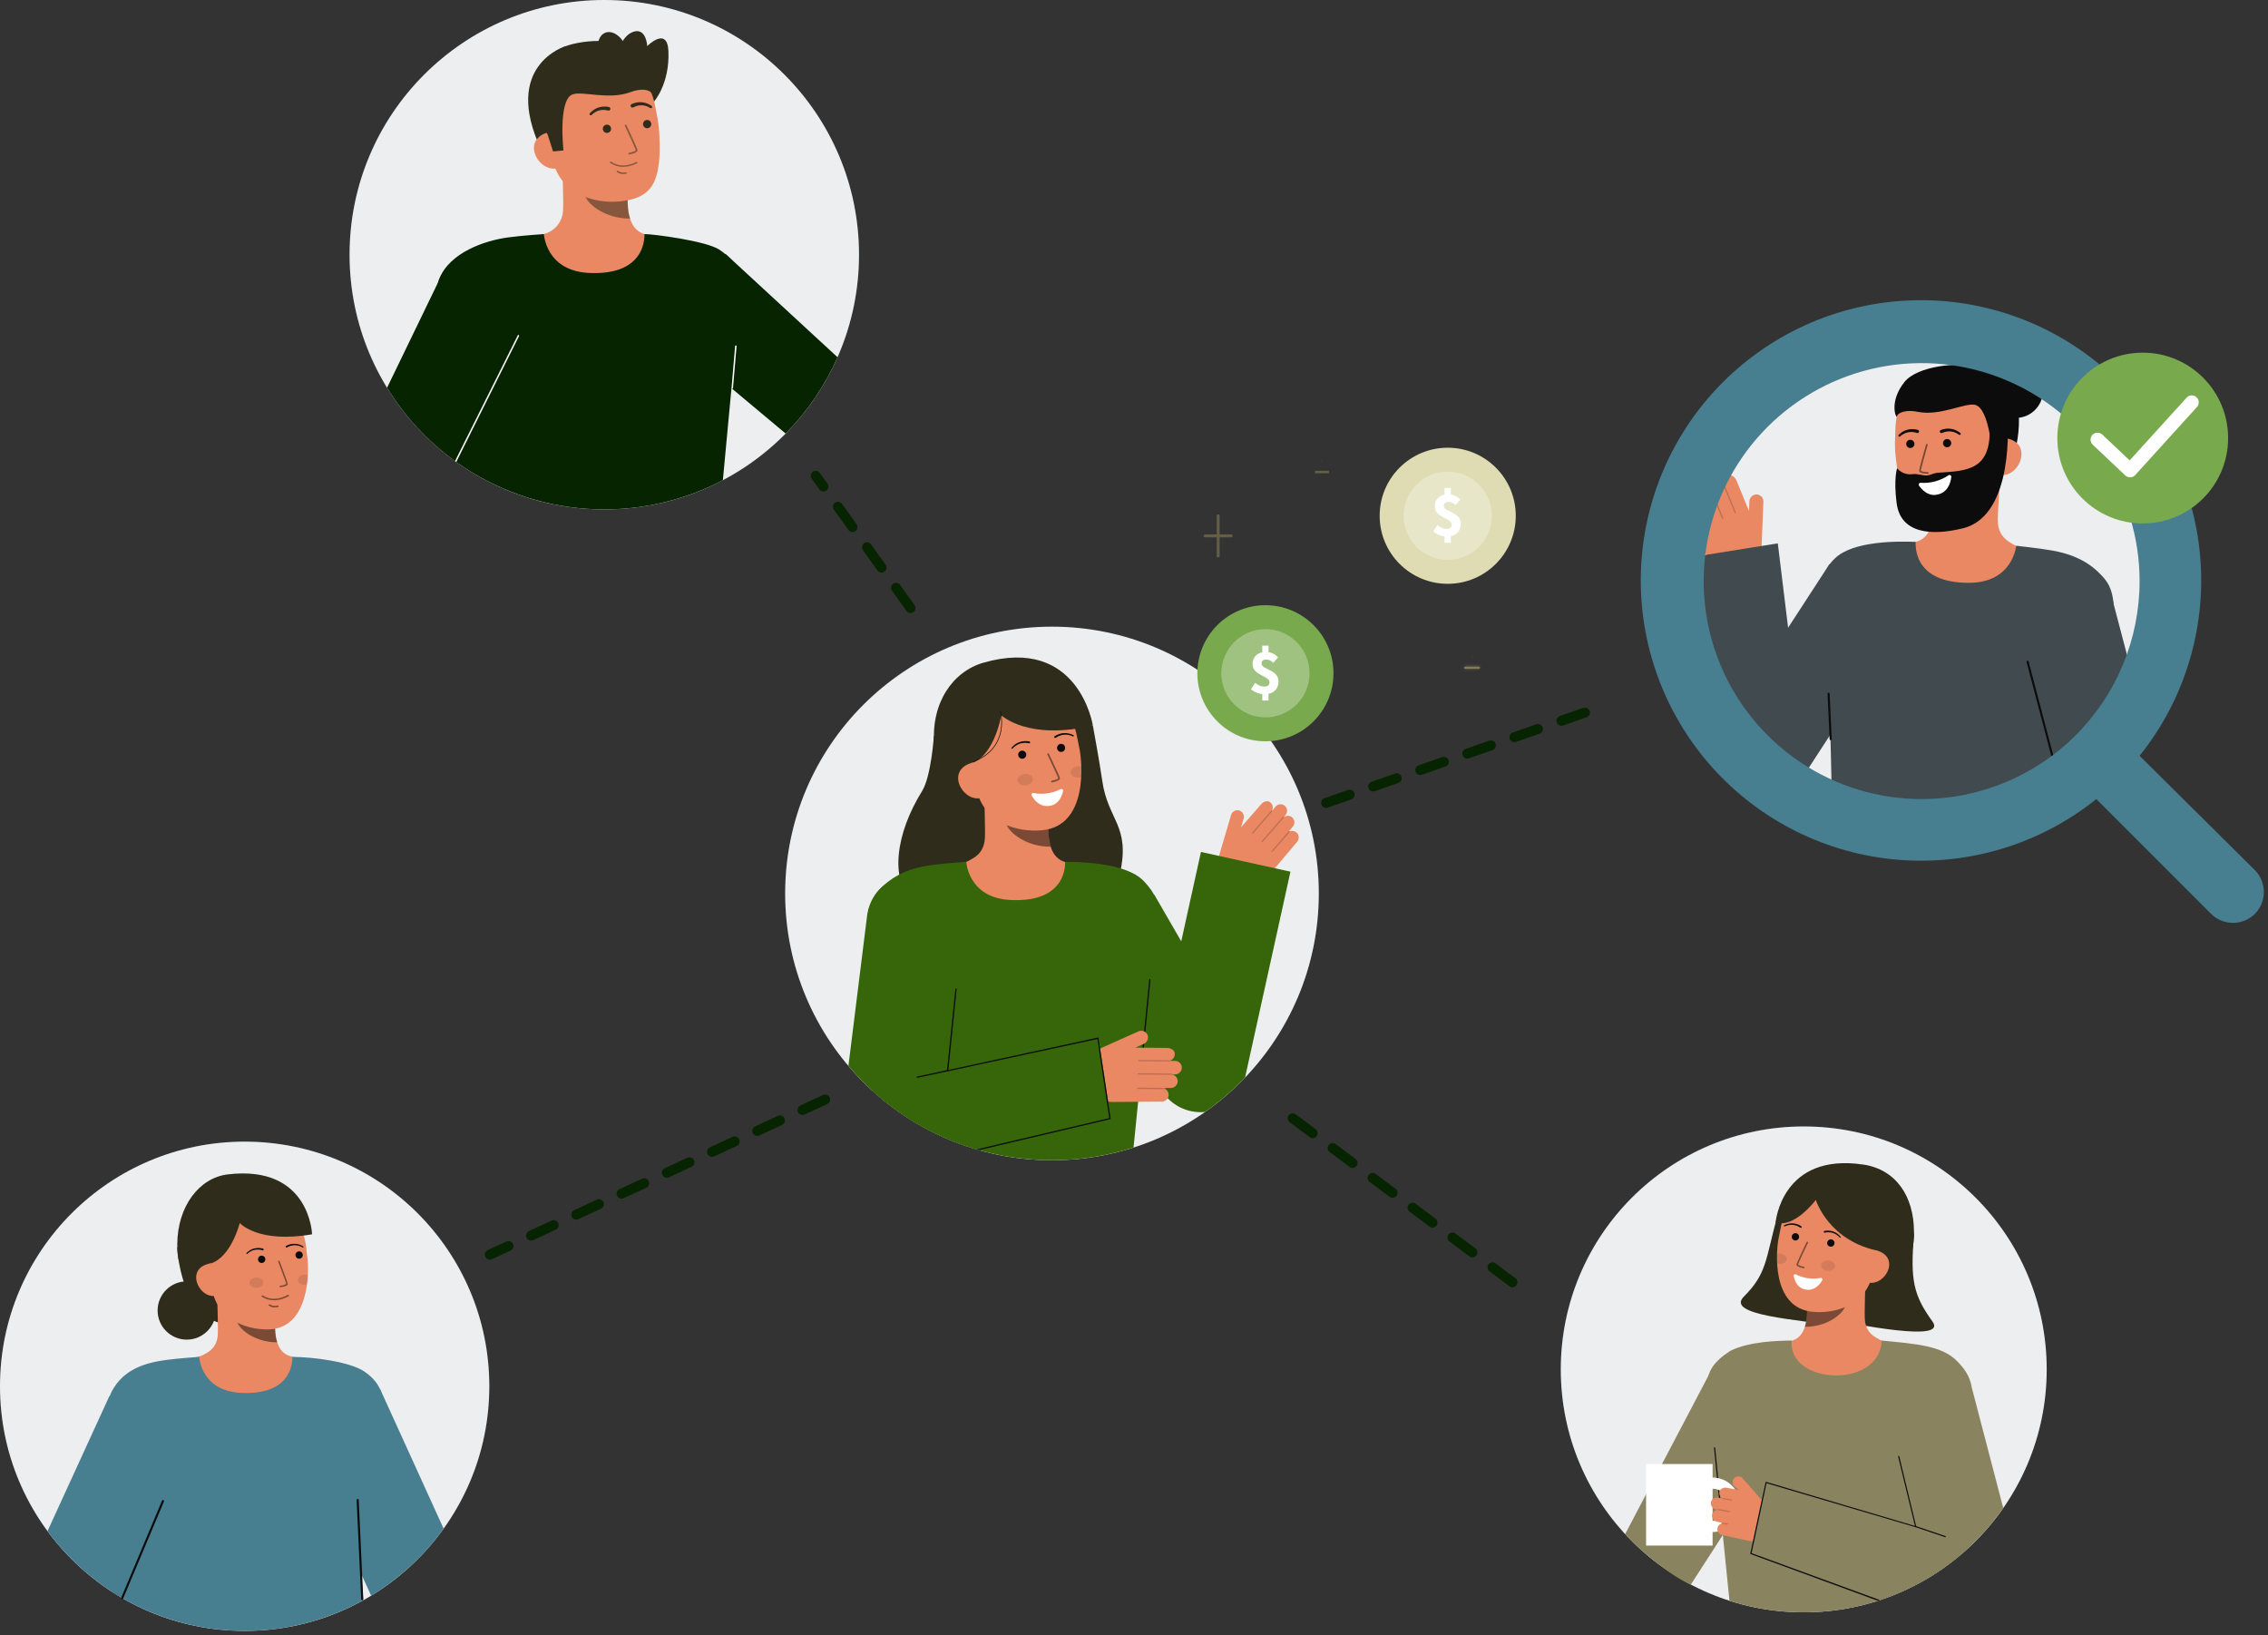 <svg width="455" height="328" viewBox="0 0 455 328" fill="none" xmlns="http://www.w3.org/2000/svg">
    <rect x="0" y="0" width="455" height="328" fill="#333333" stroke="none"/>
    <path
        d="M435.961 115.637C435.626 124.111 433.243 132.377 429.018 139.73C424.792 147.083 418.849 153.303 411.695 157.86C404.542 162.417 396.391 165.175 387.94 165.898C379.489 166.621 370.988 165.288 363.164 162.012C359.495 160.474 356.015 158.52 352.792 156.186C346.634 151.741 341.508 146.019 337.765 139.41V139.404C333.775 132.336 331.478 124.439 331.055 116.334C330.633 108.228 332.096 100.136 335.33 92.691C338.564 85.246 343.48 78.653 349.693 73.428C355.906 68.204 363.246 64.491 371.136 62.581C379.027 60.671 387.253 60.616 395.168 62.421C403.083 64.226 410.472 67.841 416.754 72.983C423.036 78.124 428.039 84.652 431.372 92.053C434.704 99.454 436.275 107.526 435.96 115.637L435.961 115.637Z"
        fill="white" />
    <path opacity="0.09"
        d="M435.961 115.637C435.626 124.111 433.243 132.377 429.018 139.73C424.792 147.083 418.849 153.303 411.695 157.86C404.542 162.417 396.391 165.175 387.94 165.898C379.489 166.621 370.988 165.288 363.164 162.012C359.495 160.474 356.015 158.52 352.792 156.186C346.634 151.741 341.508 146.019 337.765 139.41V139.404C333.775 132.336 331.478 124.439 331.055 116.334C330.633 108.228 332.096 100.136 335.33 92.691C338.564 85.246 343.48 78.653 349.693 73.428C355.906 68.204 363.246 64.491 371.136 62.581C379.027 60.671 387.253 60.616 395.168 62.421C403.083 64.226 410.472 67.841 416.754 72.983C423.036 78.124 428.039 84.652 431.372 92.053C434.704 99.454 436.275 107.526 435.96 115.637L435.961 115.637Z"
        fill="#414A4E" />
    <path d="M395.907 73.624C395.907 73.624 408.461 73.778 404.132 91.073L402.954 91.131L400.56 91.247"
        fill="#0C0C0C" />
    <path
        d="M381.89 109.219C381.948 109.214 382.18 120.001 394.722 119.548C403.405 119.236 406.849 110.172 407.048 110.179C406.122 109.945 404.561 109.595 404.155 109.358C402.82 108.573 401.163 107.746 400.826 105.082C400.632 103.546 401.365 95.758 401.292 94.21L387.887 96.66C387.947 99.927 388.953 107.534 384.346 108.695C383.579 108.887 382.754 109.059 381.89 109.219Z"
        fill="#E98862" />
    <path opacity="0.52"
        d="M387.348 105.719C387.583 105.056 387.744 104.369 387.828 103.672C388.036 102.08 388.07 100.471 387.927 98.872C390.643 98.612 393.231 97.596 395.398 95.939C395.609 96.858 396.812 100.894 396.4 101.746C395.628 103.356 392.187 105.906 387.348 105.719Z"
        fill="#0C0C0C" />
    <path
        d="M390.392 103.813C395.647 103.437 401.986 100.238 402.206 93.119L402.405 86.697C402.625 79.579 399.062 73.693 392.361 73.486C385.658 73.277 380.468 78.894 380.248 86.011L380.16 88.855C380.147 89.832 380.2 90.809 380.32 91.779C380.617 94.343 381.079 98.243 382.769 100.906C384.363 103.42 387.035 104.052 390.392 103.813Z"
        fill="#E98862" />
    <path
        d="M401.722 95.276C403.76 95.339 405.479 93.211 405.542 91.175C405.605 89.138 403.988 87.964 401.951 87.901L400.859 89.233L399.971 95.222L401.722 95.276Z"
        fill="#E98862" />
    <path
        d="M380.593 93.928C380.961 94.365 381.432 94.702 381.964 94.91C382.495 95.117 383.071 95.189 383.637 95.117C384.849 94.965 385.652 95.462 386.664 95.362C387.513 95.278 387.66 94.886 389.109 94.801C394.702 94.469 398.899 94.117 399.172 87.1L402.731 83.939C402.731 83.939 404.322 103.384 393.802 105.969C387.337 107.556 381.274 106.976 380.494 100.906C379.861 95.974 380.593 93.928 380.593 93.928Z"
        fill="#0C0C0C" />
    <path
        d="M383.243 89.867C383.699 89.867 384.069 89.498 384.069 89.041C384.069 88.585 383.699 88.216 383.243 88.216C382.787 88.216 382.417 88.585 382.417 89.041C382.417 89.498 382.787 89.867 383.243 89.867Z"
        fill="#0C0C0C" />
    <path
        d="M390.623 89.714C391.079 89.714 391.449 89.344 391.449 88.888C391.449 88.432 391.079 88.062 390.623 88.062C390.167 88.062 389.797 88.432 389.797 88.888C389.797 89.344 390.167 89.714 390.623 89.714Z"
        fill="#0C0C0C" />
    <path
        d="M399.755 91.965C399.755 91.965 399.251 81.879 396.207 81.201C394.179 80.75 389.192 83.546 384.637 82.591C382.644 82.173 380.737 82.633 380.526 83.574C380.443 83.947 378.866 80.642 382.072 76.621C384.625 73.42 392.925 72.52 396.617 73.651C406.842 76.787 402.364 88.352 402.364 88.352L401.842 91.817L399.755 91.965Z"
        fill="#0C0C0C" />
    <path
        d="M404.402 83.832C407.411 83.832 409.851 81.393 409.851 78.385C409.851 75.376 407.411 72.937 404.402 72.937C401.392 72.937 398.953 75.376 398.953 78.385C398.953 81.393 401.392 83.832 404.402 83.832Z"
        fill="#0C0C0C" />
    <g opacity="0.52">
        <path
            d="M386.764 95.038H386.751C386.095 95.019 384.996 94.915 385.009 94.424C385.021 94.017 386.259 89.657 386.4 89.16C386.412 89.118 386.441 89.082 386.48 89.06C386.519 89.039 386.564 89.033 386.607 89.046C386.65 89.058 386.686 89.086 386.707 89.125C386.729 89.164 386.734 89.209 386.722 89.252C386.172 91.183 385.352 94.156 385.343 94.432C385.405 94.549 386.081 94.682 386.76 94.702C386.805 94.701 386.847 94.719 386.879 94.749C386.911 94.781 386.929 94.823 386.929 94.867C386.93 94.911 386.913 94.954 386.882 94.986C386.851 95.017 386.809 95.036 386.764 95.036V95.038Z"
            fill="#0C0C0C" />
    </g>
    <path
        d="M384.765 86.236C384.087 86.035 383.367 86.02 382.682 86.194C382.344 86.277 382.021 86.41 381.723 86.589C381.428 86.764 381.157 86.976 380.915 87.22C380.873 87.258 380.848 87.31 380.844 87.367C380.841 87.423 380.861 87.478 380.898 87.52C380.936 87.562 380.989 87.587 381.045 87.59C381.101 87.593 381.156 87.574 381.198 87.536L381.211 87.525C381.436 87.322 381.687 87.148 381.956 87.007C382.22 86.867 382.505 86.767 382.799 86.712C383.38 86.599 383.981 86.641 384.541 86.834L384.562 86.842C384.602 86.857 384.644 86.864 384.686 86.863C384.729 86.862 384.77 86.852 384.809 86.835C384.848 86.817 384.882 86.792 384.911 86.761C384.94 86.73 384.963 86.694 384.977 86.654C384.992 86.614 384.998 86.572 384.996 86.53C384.995 86.487 384.984 86.446 384.966 86.407C384.948 86.369 384.922 86.335 384.891 86.307C384.859 86.278 384.823 86.257 384.783 86.243L384.765 86.236Z"
        fill="#0C0C0C" />
    <path
        d="M389.633 86.835C390.171 86.588 390.765 86.487 391.354 86.544C391.653 86.57 391.946 86.642 392.223 86.756C392.504 86.87 392.77 87.019 393.014 87.199L393.027 87.208C393.073 87.238 393.128 87.249 393.181 87.24C393.235 87.23 393.282 87.2 393.314 87.156C393.346 87.112 393.361 87.058 393.354 87.004C393.347 86.95 393.32 86.901 393.278 86.867C393.014 86.648 392.723 86.463 392.412 86.317C392.098 86.168 391.763 86.067 391.42 86.017C390.72 85.911 390.005 85.996 389.35 86.262C389.273 86.295 389.212 86.357 389.18 86.435C389.149 86.513 389.149 86.6 389.181 86.677C389.214 86.755 389.275 86.816 389.352 86.849C389.43 86.882 389.517 86.882 389.595 86.851L389.61 86.845L389.633 86.835Z"
        fill="#0C0C0C" />
    <path
        d="M423.096 136.156C422.629 139.683 422.173 144.527 421.766 149.535C420.175 151.229 418.473 152.815 416.673 154.283C415.528 155.213 414.347 156.096 413.129 156.934C406.542 161.429 399.02 164.368 391.131 165.529C383.242 166.69 375.191 166.043 367.589 163.637C367.485 158.984 367.344 152.708 367.204 146.959C367.043 140.327 366.88 134.389 366.793 132.438C366.433 124.694 364.38 119.528 365.932 115.303C366.396 114.052 367.142 112.925 368.112 112.01C371.729 108.472 380.711 108.552 384.314 108.692C384.377 108.695 383.264 117.008 395.117 116.907C403.83 116.836 404.484 109.475 404.484 109.475C404.484 109.475 408.777 109.921 411.628 110.416C416.292 111.233 419.324 112.943 421.684 115.497C423.885 117.878 425.184 120.406 423.096 136.156Z"
        fill="#414A4E" />
    <path
        d="M353.408 109.512L353.766 100.642C353.775 100.447 353.742 100.252 353.671 100.07C353.599 99.888 353.491 99.723 353.353 99.586C353.214 99.448 353.048 99.341 352.866 99.271C352.684 99.201 352.489 99.17 352.294 99.18C351.934 99.209 351.599 99.37 351.352 99.632C351.105 99.895 350.964 100.24 350.957 100.6L350.88 102.502L348.374 96.411C348.107 95.728 347.344 95.062 346.598 95.411C346.302 95.527 346.054 95.74 345.895 96.014C345.736 96.289 345.674 96.609 345.72 96.924C345.713 96.924 345.706 96.926 345.7 96.928C345.695 96.931 345.69 96.934 345.686 96.937L345.275 95.885C345.199 95.691 345.08 95.515 344.927 95.372C344.775 95.229 344.592 95.122 344.393 95.058C344.193 94.995 343.982 94.976 343.775 95.005C343.568 95.033 343.369 95.107 343.194 95.222C342.922 95.408 342.722 95.682 342.628 95.998C342.534 96.313 342.551 96.652 342.677 96.957L342.852 97.404C342.841 97.415 342.833 97.428 342.826 97.442C342.638 97.167 342.358 96.968 342.037 96.881C341.715 96.793 341.373 96.823 341.071 96.965C340.746 97.129 340.494 97.411 340.367 97.753C340.24 98.095 340.247 98.472 340.385 98.809L340.82 99.921C340.803 99.91 340.783 99.903 340.763 99.9C340.742 99.898 340.721 99.901 340.702 99.908C340.68 99.918 340.66 99.934 340.647 99.955C340.411 99.757 340.117 99.641 339.809 99.626C339.501 99.612 339.197 99.698 338.943 99.873C338.68 100.063 338.489 100.335 338.401 100.646C338.312 100.958 338.331 101.29 338.455 101.589L342.122 110.97C342.635 112.283 343.529 113.412 344.688 114.214C345.847 115.015 347.219 115.452 348.628 115.469C349.844 115.483 351.017 115.024 351.898 114.187C352.78 113.351 353.301 112.204 353.35 110.99L353.408 109.512Z"
        fill="#E98862" />
    <g opacity="0.2">
        <path
            d="M348.17 102.966C348.138 102.978 348.103 102.977 348.071 102.964C348.04 102.95 348.015 102.925 348.002 102.894L345.628 97.097C345.62 97.081 345.616 97.064 345.616 97.046C345.615 97.029 345.618 97.011 345.625 96.995C345.631 96.978 345.641 96.963 345.653 96.951C345.665 96.938 345.68 96.928 345.696 96.922C345.713 96.915 345.73 96.912 345.748 96.912C345.765 96.912 345.783 96.916 345.799 96.923C345.815 96.931 345.829 96.941 345.841 96.954C345.853 96.967 345.862 96.982 345.868 96.999L348.243 102.796C348.249 102.811 348.252 102.828 348.252 102.845C348.252 102.862 348.249 102.879 348.242 102.895C348.236 102.911 348.226 102.925 348.214 102.937C348.202 102.949 348.187 102.958 348.172 102.965L348.17 102.966Z"
            fill="#0C0C0C" />
    </g>
    <g opacity="0.2">
        <path
            d="M345.642 104.084C345.61 104.096 345.575 104.095 345.543 104.082C345.512 104.068 345.487 104.043 345.475 104.011L342.825 97.542C342.812 97.511 342.813 97.475 342.826 97.444C342.839 97.413 342.864 97.388 342.896 97.375C342.927 97.364 342.962 97.365 342.993 97.378C343.024 97.391 343.049 97.415 343.063 97.446L345.713 103.915C345.726 103.947 345.725 103.982 345.712 104.014C345.699 104.046 345.673 104.071 345.642 104.084V104.084Z"
            fill="#0C0C0C" />
    </g>
    <g opacity="0.2">
        <path
            d="M342.911 105.31C342.879 105.322 342.844 105.321 342.813 105.308C342.781 105.294 342.757 105.269 342.744 105.237L340.63 100.077C340.617 100.046 340.617 100.01 340.631 99.978C340.644 99.947 340.669 99.921 340.701 99.908C340.733 99.895 340.768 99.895 340.8 99.909C340.832 99.922 340.857 99.947 340.87 99.979L342.985 105.138C342.998 105.17 342.998 105.205 342.984 105.237C342.971 105.269 342.946 105.294 342.914 105.307L342.911 105.31Z"
            fill="#0C0C0C" />
    </g>
    <path
        d="M382.777 123.418L361.184 156.608C360.399 157.814 359.347 158.824 358.11 159.561C356.269 158.546 354.494 157.419 352.792 156.186C349.165 153.57 345.888 150.501 343.04 147.054L338.505 111.898L356.656 108.99L358.725 125.913L367.018 113.167L382.777 123.418Z"
        fill="#414A4E" />
    <path
        d="M385.309 96.848C387.289 96.98 389.257 96.448 390.902 95.336C390.959 95.297 391.025 95.276 391.094 95.275C391.163 95.273 391.231 95.291 391.289 95.326C391.348 95.361 391.396 95.413 391.427 95.474C391.458 95.536 391.47 95.605 391.463 95.673C391.331 96.843 390.753 98.994 388.298 99.268C386.713 99.444 385.565 98.228 384.986 97.418C384.946 97.362 384.923 97.296 384.919 97.228C384.916 97.159 384.932 97.091 384.966 97.031C385 96.971 385.05 96.922 385.111 96.889C385.171 96.857 385.24 96.843 385.309 96.848Z"
        fill="white" />
    <path
        d="M428.952 139.886C425.761 145.386 421.601 150.264 416.673 154.283C415.529 155.213 414.347 156.096 413.129 156.934L404.696 124.858L423.689 119.863L428.952 139.886Z"
        fill="#414A4E" />
    <path
        d="M413.314 156.809C413.254 156.848 413.188 156.892 413.129 156.934C413.07 156.976 413.009 157.018 412.949 157.056L406.521 132.62L406.927 132.515L413.314 156.809Z"
        fill="#0C0C0C" />
    <path
        d="M367.255 148.47C367.203 148.468 367.153 148.446 367.116 148.409C367.079 148.372 367.057 148.323 367.055 148.271L366.641 139.164C366.638 139.109 366.658 139.055 366.695 139.014C366.733 138.973 366.785 138.949 366.84 138.946C366.896 138.944 366.95 138.963 366.991 139.001C367.032 139.038 367.056 139.09 367.058 139.146L367.473 148.252C367.475 148.307 367.456 148.361 367.418 148.402C367.381 148.443 367.329 148.467 367.274 148.47H367.255Z"
        fill="#0C0C0C" />
    <path
        d="M211.046 232.734C240.609 232.734 264.575 208.775 264.575 179.219C264.575 149.664 240.609 125.704 211.046 125.704C181.483 125.704 157.518 149.664 157.518 179.219C157.518 208.775 181.483 232.734 211.046 232.734Z"
        fill="white" />
    <path opacity="0.09"
        d="M264.576 179.218C264.576 189.802 261.437 200.148 255.555 208.949C249.673 217.749 241.313 224.608 231.532 228.658C221.752 232.709 210.989 233.769 200.606 231.704C190.222 229.639 180.685 224.542 173.199 217.058C165.713 209.574 160.615 200.039 158.549 189.658C156.484 179.277 157.544 168.517 161.595 158.739C165.647 148.96 172.507 140.602 181.31 134.722C190.113 128.842 200.462 125.703 211.048 125.703C218.085 125.677 225.057 127.044 231.563 129.724C238.069 132.404 243.98 136.345 248.956 141.319C253.932 146.294 257.874 152.204 260.554 158.708C263.235 165.212 264.602 172.183 264.576 179.218Z"
        fill="#414A4E" />
    <path
        d="M187.351 147.655C187.351 147.655 186.813 155.733 184.995 158.664C179.761 167.102 178.245 176.595 183.486 181.555C188.727 186.515 222.157 186.583 224.689 175.176C226.82 165.573 222.246 164.541 221.133 156.619C220.629 153.034 219.243 145.518 219.243 145.518"
        fill="#2F2C1B" />
    <path
        d="M216.037 173.502C215.979 173.495 215.339 184.118 202.995 183.193C194.45 182.553 191.403 173.489 191.207 173.489C192.128 173.294 193.68 173.009 194.09 172.791C195.435 172.068 197.1 171.316 197.534 168.703C197.785 167.199 197.36 159.494 197.492 157.971L210.609 160.898C210.426 164.114 209.143 171.574 213.639 172.894C214.385 173.111 215.191 173.312 216.037 173.502Z"
        fill="#E98862" />
    <path opacity="0.5"
        d="M210.79 169.845C210.585 169.182 210.453 168.5 210.396 167.809C210.252 166.233 210.28 164.645 210.482 163.075C207.816 162.716 205.304 161.616 203.232 159.901C202.988 160.8 201.649 164.729 202.02 165.584C202.723 167.199 206.015 169.845 210.79 169.845Z"
        fill="#0C0C0C" />
    <path
        d="M209.095 166.535C203.923 167.036 197.232 164.967 195.846 158.082L194.595 151.869C193.209 144.984 195.702 138.675 202.186 137.37C208.671 136.065 214.642 140.67 216.027 147.557L216.581 150.307C217.113 152.949 218.322 165.643 209.095 166.535Z"
        fill="#E98862" />
    <path opacity="0.1"
        d="M205.806 157.514C206.657 157.413 207.287 156.824 207.212 156.2C207.138 155.576 206.388 155.152 205.537 155.254C204.686 155.355 204.056 155.944 204.131 156.568C204.205 157.192 204.955 157.616 205.806 157.514Z"
        fill="#0C0C0C" />
    <path opacity="0.1"
        d="M214.799 155.018C214.876 155.64 215.625 156.062 216.477 155.963C216.624 155.946 216.769 155.913 216.909 155.866C216.948 155.122 216.951 154.407 216.929 153.746C216.693 153.687 216.447 153.673 216.206 153.704C215.355 153.804 214.726 154.392 214.799 155.018Z"
        fill="#0C0C0C" />
    <path opacity="0.5"
        d="M211.04 156.944H211.052C211.315 156.888 211.574 156.819 211.829 156.735C212.21 156.609 212.707 156.399 212.639 156.054C212.56 155.662 210.633 151.645 210.413 151.188C210.393 151.151 210.358 151.123 210.318 151.11C210.277 151.097 210.233 151.1 210.194 151.118C210.156 151.137 210.126 151.169 210.111 151.209C210.095 151.249 210.096 151.293 210.112 151.333C210.934 153.046 212.258 155.856 212.311 156.12C212.27 156.243 211.638 156.484 210.986 156.615C210.945 156.625 210.908 156.65 210.885 156.685C210.861 156.72 210.852 156.763 210.858 156.805C210.865 156.847 210.888 156.885 210.921 156.91C210.955 156.936 210.997 156.949 211.04 156.944V156.944Z"
        fill="#0C0C0C" />
    <path
        d="M189.42 154.099L195.234 152.964C199.625 151.126 200.871 143.477 200.871 143.477C200.871 143.477 206.29 148.637 219.243 145.517C219.243 145.517 216.429 127.44 197.304 132.927C191.137 134.696 186.769 140.98 187.418 149.304C187.873 155.138 189.42 154.099 189.42 154.099Z"
        fill="#2F2C1B" />
    <path
        d="M196.67 160.098C194.699 160.495 192.678 158.709 192.283 156.738C191.888 154.768 193.265 153.36 195.236 152.964L196.517 154.08L198.366 159.758L196.67 160.098Z"
        fill="#E98862" />
    <path
        d="M211.811 147.986C212.304 147.636 212.881 147.425 213.482 147.371C213.784 147.343 214.089 147.359 214.386 147.421C214.686 147.482 214.976 147.58 215.252 147.714L215.26 147.717C215.291 147.73 215.325 147.73 215.355 147.718C215.385 147.706 215.41 147.683 215.424 147.653C215.438 147.624 215.44 147.59 215.43 147.559C215.42 147.528 215.398 147.502 215.369 147.486C215.078 147.332 214.768 147.216 214.447 147.14C214.124 147.061 213.791 147.031 213.46 147.052C212.788 147.089 212.139 147.305 211.579 147.678C211.558 147.692 211.539 147.71 211.524 147.731C211.51 147.753 211.5 147.776 211.495 147.802C211.489 147.827 211.489 147.853 211.494 147.878C211.499 147.903 211.509 147.927 211.524 147.948C211.538 147.97 211.557 147.988 211.579 148.002C211.6 148.015 211.624 148.025 211.65 148.029C211.675 148.034 211.701 148.033 211.726 148.027C211.751 148.021 211.775 148.01 211.795 147.995L211.8 147.992L211.811 147.986Z"
        fill="#0C0C0C" />
    <path
        d="M206.5 148.719C205.84 148.588 205.157 148.636 204.522 148.859C204.208 148.967 203.912 149.122 203.644 149.318C203.377 149.512 203.136 149.738 202.925 149.992C202.904 150.017 202.893 150.05 202.895 150.083C202.897 150.116 202.912 150.147 202.937 150.169C202.961 150.191 202.993 150.203 203.026 150.202C203.059 150.201 203.091 150.188 203.114 150.164L203.121 150.157C203.324 149.928 203.555 149.726 203.808 149.555C204.059 149.384 204.334 149.252 204.624 149.163C205.2 148.982 205.814 148.957 206.403 149.09L206.418 149.094C206.442 149.1 206.468 149.102 206.493 149.098C206.519 149.095 206.543 149.086 206.565 149.073C206.587 149.06 206.606 149.043 206.621 149.022C206.636 149.002 206.647 148.978 206.653 148.954C206.659 148.929 206.66 148.903 206.656 148.878C206.652 148.853 206.643 148.828 206.63 148.807C206.616 148.785 206.598 148.766 206.577 148.752C206.557 148.737 206.533 148.727 206.508 148.721L206.5 148.719Z"
        fill="#0C0C0C" />
    <path
        d="M195.237 152.869C199.145 151.415 200.442 148.717 200.842 146.709C201.1 145.37 201.076 143.992 200.771 142.662L200.649 142.696C200.95 144.008 200.973 145.368 200.717 146.689C200.323 148.664 199.046 151.319 195.194 152.751L195.237 152.869Z"
        fill="#0C0C0C" />
    <path
        d="M244.645 171.387L246.985 163.45C247.037 163.276 247.124 163.114 247.241 162.975C247.359 162.836 247.503 162.724 247.667 162.644C247.83 162.564 248.008 162.519 248.19 162.512C248.372 162.505 248.553 162.536 248.722 162.602C249.031 162.735 249.279 162.978 249.418 163.283C249.558 163.588 249.579 163.935 249.478 164.255L248.977 165.956L253.01 161.329C253.449 160.807 254.323 160.446 254.876 160.978C255.103 161.169 255.258 161.43 255.316 161.72C255.375 162.01 255.333 162.312 255.198 162.575C255.204 162.578 255.21 162.581 255.215 162.586C255.218 162.589 255.222 162.593 255.224 162.598L255.902 161.792C256.027 161.643 256.185 161.524 256.362 161.443C256.54 161.362 256.733 161.322 256.928 161.326C257.123 161.329 257.315 161.376 257.489 161.463C257.664 161.55 257.816 161.675 257.937 161.829C258.121 162.074 258.215 162.376 258.204 162.682C258.193 162.989 258.076 163.283 257.874 163.514L257.586 163.857C257.592 163.87 257.596 163.884 257.597 163.899C257.846 163.713 258.152 163.621 258.462 163.64C258.772 163.659 259.066 163.788 259.29 164.003C259.528 164.246 259.666 164.569 259.676 164.909C259.686 165.249 259.567 165.58 259.343 165.836L258.627 166.687C258.645 166.682 258.665 166.682 258.684 166.686C258.703 166.69 258.72 166.699 258.735 166.711C258.752 166.726 258.764 166.747 258.77 166.769C259.038 166.665 259.332 166.651 259.608 166.731C259.884 166.811 260.127 166.979 260.298 167.21C260.473 167.455 260.56 167.753 260.545 168.054C260.529 168.355 260.413 168.642 260.214 168.869L254.171 176.054C253.325 177.059 252.199 177.788 250.936 178.149C249.673 178.509 248.331 178.485 247.083 178.078C246.006 177.727 245.108 176.971 244.581 175.969C244.053 174.967 243.937 173.799 244.257 172.713L244.645 171.387Z"
        fill="#E98862" />
    <g opacity="0.2">
        <path
            d="M251.226 167.177C251.251 167.197 251.282 167.206 251.313 167.204C251.344 167.201 251.373 167.187 251.393 167.163L255.223 162.758C255.244 162.734 255.255 162.702 255.252 162.67C255.25 162.638 255.235 162.608 255.211 162.587C255.187 162.566 255.155 162.556 255.123 162.558C255.091 162.56 255.062 162.575 255.041 162.599L251.211 167.005C251.2 167.017 251.193 167.031 251.187 167.046C251.182 167.061 251.18 167.077 251.182 167.092C251.183 167.108 251.187 167.124 251.194 167.138C251.201 167.152 251.211 167.165 251.223 167.175L251.226 167.177Z"
            fill="#0C0C0C" />
    </g>
    <g opacity="0.2">
        <path
            d="M253.123 168.919C253.148 168.939 253.179 168.949 253.21 168.946C253.241 168.943 253.27 168.929 253.291 168.905L257.564 163.989C257.575 163.977 257.583 163.963 257.588 163.948C257.593 163.933 257.595 163.917 257.594 163.901C257.593 163.885 257.588 163.87 257.581 163.856C257.574 163.842 257.564 163.829 257.552 163.819C257.528 163.799 257.496 163.789 257.465 163.791C257.433 163.793 257.403 163.807 257.382 163.831L253.111 168.747C253.101 168.759 253.093 168.773 253.088 168.788C253.083 168.803 253.081 168.819 253.082 168.835C253.083 168.851 253.087 168.866 253.094 168.88C253.101 168.894 253.111 168.907 253.123 168.918L253.123 168.919Z"
            fill="#0C0C0C" />
    </g>
    <g opacity="0.2">
        <path
            d="M255.167 170.818C255.192 170.838 255.223 170.848 255.254 170.845C255.285 170.842 255.314 170.828 255.335 170.804L258.744 166.883C258.763 166.858 258.772 166.828 258.769 166.797C258.766 166.766 258.751 166.738 258.728 166.717C258.704 166.697 258.674 166.686 258.643 166.688C258.612 166.689 258.583 166.702 258.561 166.724L255.152 170.646C255.142 170.658 255.134 170.672 255.129 170.687C255.124 170.702 255.122 170.718 255.123 170.734C255.124 170.75 255.128 170.765 255.135 170.779C255.142 170.793 255.152 170.806 255.164 170.816L255.167 170.818Z"
            fill="#0C0C0C" />
    </g>
    <path
        d="M258.886 174.851L249.84 215.879C249.819 215.971 249.798 216.067 249.773 216.159C247.741 218.284 245.541 220.241 243.192 222.011C242.72 222.362 242.248 222.709 241.763 223.043C241.464 223.076 241.162 223.093 240.861 223.093C239.249 223.092 237.665 222.668 236.269 221.862C234.872 221.056 233.713 219.898 232.906 218.502L215.667 188.68L231.585 179.487L236.979 188.818L240.932 170.894L258.886 174.851Z"
        fill="#366609" />
    <path
        d="M231.046 193.556C230.992 194.208 230.883 195.369 230.733 196.898C229.981 204.713 228.222 222.132 227.407 230.181C217.114 233.471 206.069 233.583 195.712 230.503H195.707C188.058 228.214 181.02 224.24 175.109 218.874C175.143 211.677 175.038 203.581 174.553 198.377C173.104 182.825 174.474 180.39 176.726 178.139C176.91 177.955 177.102 177.775 177.294 177.6C179.622 175.486 182.542 174.108 186.8 173.531C189.616 173.151 193.852 172.876 193.852 172.876C193.852 172.876 194.212 180.135 202.764 180.536C214.409 181.084 213.632 172.876 213.69 172.876C216.619 172.876 223.137 173.059 227.248 175.152C227.253 175.152 227.253 175.152 227.257 175.156C228.085 175.559 228.838 176.1 229.484 176.756C234.192 181.744 231.869 183.876 231.046 193.556Z"
        fill="#366609" />
    <path
        d="M212.772 158.301C211.092 159.155 209.175 159.425 207.324 159.069C207.26 159.056 207.194 159.063 207.133 159.087C207.073 159.111 207.02 159.152 206.982 159.205C206.944 159.258 206.921 159.32 206.917 159.385C206.913 159.45 206.928 159.515 206.96 159.572C207.512 160.544 208.821 162.206 211.066 161.529C212.516 161.092 213.064 159.601 213.267 158.678C213.281 158.614 213.277 158.548 213.254 158.486C213.232 158.425 213.192 158.371 213.14 158.332C213.088 158.292 213.026 158.268 212.961 158.263C212.896 158.257 212.83 158.27 212.772 158.301Z"
        fill="white" />
    <path
        d="M212.878 150.83C213.327 150.83 213.69 150.466 213.69 150.018C213.69 149.57 213.327 149.206 212.878 149.206C212.43 149.206 212.067 149.57 212.067 150.018C212.067 150.466 212.43 150.83 212.878 150.83Z"
        fill="#0C0C0C" />
    <path
        d="M205.076 152.195C205.524 152.195 205.888 151.832 205.888 151.384C205.888 150.935 205.524 150.572 205.076 150.572C204.628 150.572 204.264 150.935 204.264 151.384C204.264 151.832 204.628 152.195 205.076 152.195Z"
        fill="#0C0C0C" />
    <path
        d="M229.252 211.077C229.246 211.078 229.241 211.078 229.236 211.077C229.203 211.073 229.173 211.055 229.153 211.029C229.133 211.002 229.124 210.969 229.129 210.936L230.564 196.48C230.566 196.463 230.571 196.447 230.579 196.433C230.588 196.418 230.599 196.406 230.612 196.396C230.625 196.386 230.64 196.379 230.656 196.375C230.672 196.371 230.689 196.37 230.706 196.373C230.738 196.377 230.768 196.395 230.788 196.421C230.808 196.448 230.817 196.481 230.812 196.514L229.377 210.97C229.373 211 229.358 211.028 229.334 211.048C229.311 211.067 229.282 211.078 229.252 211.077Z"
        fill="#0C0C0C" />
    <path
        d="M220.565 210.381L228.409 206.878C228.581 206.802 228.768 206.762 228.956 206.761C229.145 206.761 229.331 206.799 229.504 206.874C229.677 206.949 229.832 207.06 229.96 207.198C230.088 207.337 230.186 207.5 230.247 207.678C230.351 208.011 230.327 208.37 230.18 208.686C230.033 209.002 229.774 209.253 229.454 209.389L227.772 210.141L234.146 210.206C234.856 210.201 235.728 210.648 235.681 211.444C235.683 211.751 235.581 212.05 235.391 212.291C235.201 212.533 234.935 212.703 234.636 212.774C234.638 212.781 234.639 212.788 234.639 212.794C234.638 212.8 234.637 212.805 234.636 212.81L235.729 212.802C235.931 212.801 236.131 212.845 236.315 212.931C236.498 213.016 236.66 213.142 236.788 213.298C236.917 213.454 237.009 213.636 237.058 213.833C237.107 214.029 237.112 214.233 237.072 214.432C237.002 214.742 236.827 215.02 236.577 215.218C236.327 215.415 236.017 215.521 235.698 215.518L235.233 215.521C235.227 215.534 235.218 215.547 235.208 215.557C235.523 215.628 235.802 215.808 235.996 216.066C236.19 216.324 236.286 216.642 236.267 216.964C236.236 217.315 236.073 217.642 235.811 217.879C235.549 218.116 235.208 218.245 234.855 218.242L233.7 218.25C233.716 218.261 233.729 218.276 233.739 218.294C233.748 218.312 233.753 218.331 233.753 218.351C233.752 218.375 233.745 218.398 233.731 218.417C233.994 218.558 234.204 218.782 234.328 219.054C234.451 219.325 234.482 219.63 234.415 219.921C234.339 220.225 234.163 220.494 233.915 220.685C233.667 220.877 233.362 220.979 233.049 220.975L223.301 221.044C221.938 221.054 220.602 220.656 219.466 219.902C218.33 219.148 217.445 218.072 216.925 216.812C216.476 215.725 216.468 214.507 216.904 213.415C217.34 212.323 218.184 211.444 219.258 210.964L220.565 210.381Z"
        fill="#E98862" />
    <g opacity="0.2">
        <path
            d="M228.327 212.74C228.327 212.773 228.34 212.805 228.363 212.829C228.387 212.852 228.419 212.865 228.452 212.865L234.514 212.92C234.547 212.92 234.579 212.907 234.603 212.884C234.626 212.861 234.64 212.829 234.64 212.796C234.64 212.763 234.627 212.731 234.604 212.707C234.581 212.683 234.549 212.67 234.516 212.67L228.453 212.615C228.42 212.615 228.388 212.628 228.365 212.651C228.341 212.675 228.328 212.707 228.328 212.74H228.327Z"
            fill="#0C0C0C" />
    </g>
    <g opacity="0.2">
        <path
            d="M228.229 215.414C228.229 215.447 228.242 215.479 228.266 215.502C228.289 215.526 228.321 215.539 228.354 215.539L235.119 215.6C235.152 215.6 235.184 215.587 235.208 215.563C235.231 215.54 235.244 215.508 235.244 215.475C235.243 215.442 235.23 215.41 235.206 215.387C235.183 215.364 235.152 215.35 235.119 215.349L228.354 215.288C228.321 215.288 228.289 215.302 228.265 215.325C228.242 215.349 228.229 215.38 228.229 215.414H228.229Z"
            fill="#0C0C0C" />
    </g>
    <g opacity="0.2">
        <path
            d="M228.107 218.305C228.107 218.338 228.12 218.37 228.143 218.394C228.167 218.417 228.199 218.431 228.232 218.431L233.628 218.479C233.661 218.479 233.693 218.466 233.717 218.443C233.74 218.419 233.753 218.387 233.753 218.354C233.753 218.321 233.74 218.289 233.717 218.266C233.693 218.242 233.661 218.229 233.628 218.229L228.232 218.18C228.199 218.18 228.167 218.194 228.143 218.217C228.12 218.241 228.107 218.272 228.107 218.306V218.305Z"
            fill="#0C0C0C" />
    </g>
    <path
        d="M222.811 224.346L195.712 230.503H195.708C188.059 228.214 181.02 224.24 175.109 218.874C174.474 218.298 173.853 217.707 173.246 217.102C172.187 216.046 171.175 214.948 170.208 213.807L174.002 183.298C174.416 180.838 175.79 178.644 177.822 177.197C179.854 175.751 182.378 175.171 184.838 175.585C187.298 175.998 189.493 177.372 190.94 179.404C192.387 181.435 192.967 183.958 192.553 186.418L190.155 215.064L220.371 208.226L222.811 224.346Z"
        fill="#366609" />
    <path
        d="M184.042 216.19C184.026 216.191 184.009 216.189 183.994 216.184C183.978 216.178 183.964 216.17 183.951 216.159C183.939 216.149 183.928 216.136 183.921 216.121C183.913 216.106 183.909 216.09 183.908 216.074C183.906 216.057 183.908 216.041 183.914 216.025C183.919 216.009 183.927 215.995 183.938 215.982C183.949 215.97 183.962 215.959 183.976 215.952C183.991 215.945 184.007 215.94 184.024 215.939L190.082 214.644C190.098 214.642 190.115 214.642 190.131 214.646C190.147 214.65 190.162 214.657 190.175 214.667C190.189 214.677 190.2 214.689 190.208 214.703C190.217 214.717 190.222 214.733 190.225 214.749C190.227 214.766 190.226 214.782 190.222 214.798C190.218 214.814 190.211 214.829 190.202 214.842C190.192 214.856 190.179 214.867 190.165 214.875C190.151 214.884 190.135 214.889 190.119 214.892L184.059 216.187C184.053 216.188 184.048 216.189 184.042 216.19Z"
        fill="#0C0C0C" />
    <path
        d="M222.812 224.346C222.819 224.378 222.813 224.411 222.796 224.439C222.779 224.467 222.752 224.488 222.72 224.496L196.394 230.699C196.227 230.653 196.064 230.607 195.901 230.557L222.537 224.287L220.163 208.414L190.127 214.893C190.107 214.896 190.087 214.895 190.068 214.889C190.05 214.883 190.032 214.873 190.018 214.86C190.005 214.845 189.996 214.827 189.99 214.809C189.985 214.79 189.983 214.77 189.984 214.751L191.668 198.381C191.671 198.365 191.677 198.349 191.686 198.335C191.695 198.322 191.707 198.31 191.72 198.3C191.734 198.291 191.749 198.284 191.765 198.281C191.782 198.278 191.798 198.277 191.814 198.28C191.847 198.285 191.877 198.303 191.896 198.33C191.916 198.357 191.924 198.39 191.919 198.423L190.26 214.626L220.218 208.135C220.234 208.13 220.251 208.129 220.268 208.132C220.284 208.135 220.3 208.141 220.314 208.151C220.328 208.159 220.341 208.17 220.351 208.182C220.361 208.195 220.368 208.21 220.372 208.226L222.812 224.346Z"
        fill="#0C0C0C" />
    <path
        d="M49.083 327.14C76.19 327.14 98.165 305.171 98.165 278.07C98.165 250.969 76.19 229 49.083 229C21.975 229 0 250.969 0 278.07C0 305.171 21.975 327.14 49.083 327.14Z"
        fill="white" />
    <path opacity="0.09"
        d="M49.083 327.14C76.19 327.14 98.165 305.171 98.165 278.07C98.165 250.969 76.19 229 49.083 229C21.975 229 0 250.969 0 278.07C0 305.171 21.975 327.14 49.083 327.14Z"
        fill="#414A4E" />
    <path d="M35.565 250.238C35.565 250.238 36.097 265.017 45.963 265.696L47.635 246.207L35.565 250.238Z"
        fill="#2F2C1B" />
    <path
        d="M37.466 268.715C40.694 268.715 43.311 266.098 43.311 262.871C43.311 259.643 40.694 257.027 37.466 257.027C34.237 257.027 31.62 259.643 31.62 262.871C31.62 266.098 34.237 268.715 37.466 268.715Z"
        fill="#2F2C1B" />
    <path
        d="M60.336 272.555C60.284 272.548 59.707 282.131 48.571 281.296C40.862 280.72 38.114 272.542 37.937 272.542C38.818 272.396 39.687 272.185 40.537 271.912C41.751 271.26 43.253 270.582 43.644 268.225C43.87 266.867 43.487 259.917 43.605 258.543L55.438 261.184C55.271 264.086 54.115 270.815 58.172 272.006C58.846 272.203 59.573 272.384 60.336 272.555Z"
        fill="#E98862" />
    <path opacity="0.5"
        d="M55.604 269.255C55.419 268.657 55.299 268.041 55.248 267.417C55.118 265.995 55.144 264.563 55.325 263.147C52.92 262.822 50.654 261.83 48.785 260.282C48.566 261.093 47.357 264.639 47.692 265.409C48.325 266.87 51.296 269.255 55.604 269.255Z"
        fill="#0C0C0C" />
    <path
        d="M53.75 266.673C49.064 266.733 43.205 264.369 42.478 258.075L41.823 252.394C41.097 246.1 43.815 240.614 49.742 239.932C55.67 239.249 60.689 243.84 61.416 250.134L61.706 252.649C61.984 255.065 62.112 266.567 53.75 266.673Z"
        fill="#E98862" />
    <path
        d="M60.007 252.48C60.413 252.48 60.742 252.151 60.742 251.745C60.742 251.339 60.413 251.01 60.007 251.01C59.601 251.01 59.272 251.339 59.272 251.745C59.272 252.151 59.601 252.48 60.007 252.48Z"
        fill="#0C0C0C" />
    <path
        d="M52.495 253.339C52.901 253.339 53.23 253.01 53.23 252.604C53.23 252.198 52.901 251.869 52.495 251.869C52.089 251.869 51.76 252.198 51.76 252.604C51.76 253.01 52.089 253.339 52.495 253.339Z"
        fill="#0C0C0C" />
    <path opacity="0.5"
        d="M56.223 258.198H56.234C56.475 258.168 56.713 258.125 56.949 258.07C57.3 257.984 57.764 257.834 57.728 257.519C57.686 257.161 56.257 253.404 56.094 252.977C56.087 252.959 56.077 252.942 56.063 252.927C56.05 252.913 56.033 252.902 56.015 252.894C55.997 252.885 55.978 252.881 55.958 252.88C55.938 252.88 55.919 252.883 55.9 252.89C55.882 252.897 55.865 252.908 55.85 252.922C55.836 252.935 55.825 252.951 55.816 252.969C55.808 252.987 55.804 253.007 55.803 253.027C55.803 253.046 55.806 253.066 55.813 253.085C56.423 254.684 57.401 257.312 57.428 257.554C57.052 257.766 56.631 257.884 56.2 257.899C56.16 257.902 56.123 257.921 56.097 257.951C56.071 257.981 56.058 258.021 56.061 258.061C56.064 258.1 56.083 258.137 56.113 258.163C56.144 258.189 56.183 258.202 56.223 258.199V258.198Z"
        fill="#0C0C0C" />
    <path opacity="0.5"
        d="M55.163 260.817C56.126 260.762 57.062 260.482 57.897 259.999C57.929 259.979 57.953 259.946 57.963 259.909C57.973 259.872 57.968 259.832 57.949 259.798C57.93 259.764 57.899 259.739 57.862 259.727C57.825 259.715 57.785 259.718 57.751 259.735C55.948 260.733 54.224 260.79 52.766 259.903C52.737 259.884 52.706 259.866 52.675 259.851C52.639 259.837 52.599 259.837 52.563 259.852C52.527 259.867 52.498 259.895 52.483 259.93C52.467 259.965 52.465 260.006 52.478 260.042C52.492 260.079 52.518 260.109 52.553 260.126C52.564 260.132 52.583 260.144 52.61 260.16C53.376 260.628 54.265 260.857 55.163 260.817Z"
        fill="#0C0C0C" />
    <path
        d="M37.003 254.009L42.315 253.427C46.4 252.108 48.098 245.323 48.098 245.323C48.098 245.323 51.759 249.486 62.609 247.585C62.609 247.585 62.189 233.601 45.688 235.57C39.942 236.256 35.61 242.016 35.565 249.548C35.534 254.826 37.003 254.009 37.003 254.009Z"
        fill="#2F2C1B" />
    <path
        d="M43.068 259.95C41.266 260.158 39.584 258.399 39.376 256.598C39.168 254.797 40.514 253.635 42.315 253.428L43.383 254.527L44.617 259.771L43.068 259.95Z"
        fill="#E98862" />
    <path
        d="M57.407 249.912C57.939 249.618 58.539 249.472 59.147 249.489C59.446 249.496 59.743 249.547 60.028 249.642C60.31 249.735 60.58 249.863 60.83 250.024C60.855 250.04 60.873 250.065 60.88 250.093C60.888 250.122 60.883 250.153 60.868 250.178C60.854 250.204 60.829 250.223 60.801 250.232C60.772 250.24 60.742 250.237 60.715 250.223L60.708 250.219C60.471 250.078 60.217 249.968 59.952 249.89C59.689 249.812 59.416 249.774 59.143 249.777C58.598 249.78 58.063 249.927 57.594 250.203L57.583 250.21C57.563 250.223 57.541 250.231 57.519 250.236C57.496 250.24 57.472 250.239 57.45 250.234C57.427 250.229 57.406 250.219 57.387 250.206C57.368 250.192 57.352 250.175 57.34 250.155C57.328 250.135 57.32 250.113 57.316 250.09C57.313 250.067 57.314 250.044 57.32 250.022C57.326 249.999 57.337 249.978 57.351 249.96C57.365 249.941 57.383 249.926 57.403 249.915L57.407 249.912Z"
        fill="#0C0C0C" />
    <path
        d="M52.647 250.787C52.127 250.623 51.574 250.599 51.042 250.718C50.774 250.777 50.517 250.875 50.279 251.011C50.038 251.145 49.815 251.31 49.615 251.5L49.609 251.506C49.586 251.523 49.558 251.53 49.53 251.528C49.502 251.525 49.476 251.513 49.456 251.492C49.437 251.471 49.426 251.444 49.425 251.416C49.424 251.388 49.434 251.36 49.452 251.339C49.661 251.127 49.895 250.941 50.149 250.788C50.405 250.632 50.683 250.515 50.974 250.441C51.562 250.289 52.18 250.297 52.764 250.465C52.786 250.471 52.807 250.481 52.826 250.495C52.844 250.51 52.86 250.527 52.871 250.548C52.883 250.568 52.89 250.59 52.892 250.613C52.895 250.636 52.893 250.66 52.886 250.682C52.88 250.704 52.869 250.725 52.854 250.743C52.839 250.761 52.821 250.776 52.8 250.786C52.779 250.797 52.757 250.804 52.733 250.805C52.71 250.807 52.687 250.804 52.665 250.796H52.66L52.647 250.787Z"
        fill="#0C0C0C" />
    <path opacity="0.52"
        d="M55.264 262.24C55.438 262.233 55.611 262.211 55.782 262.175C55.819 262.165 55.852 262.142 55.873 262.109C55.894 262.075 55.901 262.036 55.893 261.997C55.885 261.959 55.862 261.925 55.83 261.904C55.797 261.882 55.758 261.873 55.719 261.88C55.453 261.958 55.173 261.978 54.898 261.939C54.624 261.9 54.361 261.803 54.127 261.654C54.096 261.629 54.056 261.617 54.016 261.621C53.977 261.625 53.94 261.644 53.915 261.675C53.889 261.706 53.878 261.746 53.882 261.786C53.886 261.825 53.905 261.862 53.936 261.887C54.324 262.155 54.794 262.28 55.264 262.24Z"
        fill="#0C0C0C" />
    <path opacity="0.1"
        d="M51.476 258.314C52.249 258.287 52.86 257.806 52.84 257.239C52.82 256.673 52.177 256.235 51.405 256.262C50.632 256.289 50.021 256.77 50.041 257.337C50.061 257.904 50.704 258.341 51.476 258.314Z"
        fill="#0C0C0C" />
    <path opacity="0.1"
        d="M59.747 256.75C59.769 257.316 60.411 257.753 61.184 257.727C61.318 257.722 61.45 257.704 61.58 257.672C61.672 257.007 61.728 256.364 61.758 255.768C61.55 255.697 61.331 255.665 61.111 255.675C60.34 255.701 59.73 256.181 59.747 256.75Z"
        fill="#0C0C0C" />
    <path
        d="M76.968 282.649C76.934 285.995 75.785 289.984 75.376 294.804C75.267 296.091 72.505 299.812 72.104 303.952C71.599 309.223 72.723 317.444 72.873 320.999C65.109 325.294 56.327 327.406 47.459 327.112C38.591 326.818 29.968 324.128 22.506 319.328C22.305 310.197 22.067 298.923 21.762 296.22C20.772 287.298 21.039 281.655 22.468 279.015C24.804 274.704 28.961 273.388 33.31 272.795C35.968 272.436 39.958 272.181 39.958 272.181C39.958 272.181 40.296 279.019 48.36 279.399C59.336 279.917 58.605 272.181 58.659 272.181C62.641 272.181 70.187 273.133 73.078 275.105C76.145 277.189 77.005 279.662 76.968 282.649Z"
        fill="#477E90" />
    <path
        d="M39.047 287.853L24.156 320.341C18.438 316.967 13.464 312.469 9.532 307.121L21.954 280.02L39.047 287.853Z"
        fill="#477E90" />
    <path
        d="M88.997 306.629C86.08 310.698 82.559 314.299 78.556 317.306C77.238 318.301 75.87 319.226 74.457 320.08L59.173 286.487L76.287 278.701L88.997 306.629Z"
        fill="#477E90" />
    <path
        d="M121.232 102.18C149.455 102.18 172.334 79.306 172.334 51.09C172.334 22.874 149.455 0 121.232 0C93.008 0 70.129 22.874 70.129 51.09C70.129 79.306 93.008 102.18 121.232 102.18Z"
        fill="white" />
    <path opacity="0.09"
        d="M121.232 102.18C149.455 102.18 172.334 79.306 172.334 51.09C172.334 22.874 149.455 0 121.232 0C93.008 0 70.129 22.874 70.129 51.09C70.129 79.306 93.008 102.18 121.232 102.18Z"
        fill="#414A4E" />
    <path
        d="M131.114 20.496C131.114 20.496 134.35 16.99 134.1 10.311C133.906 5.141 129.847 9.248 129.847 9.248C129.847 9.248 129.671 5.526 127.089 6.366C124.508 7.205 123.714 11.292 123.714 11.292"
        fill="#2F2C1B" />
    <path d="M113.474 9.269C113.474 9.269 100.587 13.056 108.561 30L109.738 29.868L112.127 29.599"
        fill="#2F2C1B" />
    <path
        d="M131.738 47.577C131.68 47.57 131.028 58.379 118.467 57.435C109.772 56.784 106.671 47.56 106.472 47.56C107.409 47.361 108.568 47.059 109.028 46.955C110.032 46.722 110.941 46.19 111.634 45.428C112.328 44.666 112.772 43.711 112.91 42.69C113.164 41.158 112.732 33.319 112.865 31.769L126.213 34.747C126.026 38.022 124.721 45.612 129.296 46.955C130.058 47.178 130.878 47.383 131.738 47.577Z"
        fill="#E98862" />
    <path opacity="0.52"
        d="M126.4 43.854C126.191 43.18 126.057 42.486 125.999 41.783C125.852 40.178 125.881 38.563 126.086 36.965C123.373 36.599 120.817 35.48 118.709 33.734C118.461 34.649 117.098 38.648 117.475 39.518C118.189 41.162 121.541 43.854 126.4 43.854Z"
        fill="#2F2C1B" />
    <path
        d="M124.221 40.412C118.957 40.885 112.161 38.734 110.798 31.719L109.569 25.388C108.206 18.371 110.788 11.969 117.395 10.687C124.002 9.404 130.045 14.133 131.408 21.149L131.952 23.951C132.122 24.917 132.226 25.893 132.263 26.872C132.381 29.462 132.55 33.398 131.305 36.308C130.13 39.056 127.585 40.11 124.221 40.412Z"
        fill="#E98862" />
    <path opacity="0.5"
        d="M125.017 33.476C125.981 33.458 126.928 33.214 127.78 32.763C127.799 32.754 127.815 32.742 127.829 32.727C127.843 32.712 127.853 32.695 127.86 32.675C127.867 32.656 127.87 32.636 127.868 32.616C127.867 32.595 127.862 32.575 127.852 32.557C127.843 32.539 127.831 32.523 127.815 32.51C127.799 32.497 127.781 32.487 127.762 32.481C127.742 32.475 127.722 32.473 127.702 32.475C127.682 32.477 127.662 32.484 127.644 32.494C125.806 33.421 124.081 33.413 122.657 32.471C122.628 32.451 122.599 32.433 122.568 32.416C122.55 32.407 122.531 32.402 122.511 32.401C122.492 32.4 122.472 32.402 122.453 32.409C122.434 32.415 122.417 32.425 122.402 32.438C122.387 32.451 122.375 32.467 122.367 32.485C122.358 32.502 122.353 32.522 122.351 32.541C122.35 32.561 122.353 32.581 122.359 32.6C122.366 32.618 122.376 32.636 122.389 32.651C122.402 32.665 122.418 32.678 122.435 32.686C122.447 32.693 122.465 32.705 122.491 32.722C123.239 33.219 124.119 33.482 125.017 33.476V33.476Z"
        fill="#2F2C1B" />
    <path opacity="0.52"
        d="M125.064 34.904C125.238 34.903 125.412 34.888 125.584 34.858C125.603 34.854 125.622 34.847 125.639 34.837C125.655 34.826 125.67 34.812 125.681 34.796C125.693 34.78 125.701 34.762 125.705 34.743C125.71 34.723 125.71 34.703 125.707 34.684C125.704 34.664 125.696 34.646 125.686 34.629C125.675 34.612 125.662 34.598 125.646 34.587C125.629 34.575 125.611 34.567 125.592 34.563C125.573 34.558 125.553 34.558 125.533 34.561C125.264 34.628 124.984 34.638 124.711 34.588C124.438 34.539 124.179 34.432 123.95 34.274C123.92 34.249 123.881 34.236 123.842 34.239C123.803 34.242 123.766 34.26 123.74 34.29C123.714 34.319 123.701 34.358 123.703 34.397C123.705 34.436 123.722 34.473 123.751 34.5C124.129 34.782 124.593 34.925 125.064 34.904V34.904Z"
        fill="#2F2C1B" />
    <path
        d="M129.827 25.719C130.284 25.719 130.655 25.348 130.655 24.89C130.655 24.433 130.284 24.062 129.827 24.062C129.369 24.062 128.998 24.433 128.998 24.89C128.998 25.348 129.369 25.719 129.827 25.719Z"
        fill="#2F2C1B" />
    <path
        d="M121.766 26.661C122.224 26.661 122.595 26.29 122.595 25.832C122.595 25.375 122.224 25.003 121.766 25.003C121.308 25.003 120.937 25.375 120.937 25.832C120.937 26.29 121.308 26.661 121.766 26.661Z"
        fill="#2F2C1B" />
    <path
        d="M111.623 33.776C109.615 34.166 107.571 32.334 107.18 30.327C106.79 28.319 108.204 26.897 110.211 26.507L111.506 27.651L113.349 33.441L111.623 33.776Z"
        fill="#E98862" />
    <path
        d="M113.041 30.181C113.041 30.181 111.919 20.108 114.826 18.947C116.762 18.174 122.152 20.142 126.511 18.465C128.418 17.731 130.382 17.88 130.741 18.779C130.884 19.134 131.154 13.604 127.331 10.136C124.288 7.375 116.065 7.927 112.589 9.642C102.964 14.391 109.877 27.019 109.877 27.019L110.951 30.368L113.041 30.181Z"
        fill="#2F2C1B" />
    <g opacity="0.52">
        <path
            d="M126.253 30.982H126.266C126.914 30.857 127.986 30.578 127.896 30.094C127.818 29.692 125.89 25.572 125.671 25.104C125.662 25.084 125.649 25.066 125.632 25.051C125.616 25.036 125.597 25.025 125.576 25.017C125.556 25.01 125.534 25.006 125.512 25.008C125.49 25.009 125.468 25.014 125.448 25.023C125.428 25.032 125.41 25.046 125.395 25.062C125.38 25.078 125.369 25.097 125.361 25.118C125.354 25.139 125.351 25.161 125.352 25.183C125.353 25.205 125.358 25.226 125.367 25.246C126.222 27.071 127.513 29.883 127.566 30.156C127.524 30.282 126.876 30.524 126.206 30.652C126.161 30.658 126.121 30.682 126.095 30.718C126.068 30.754 126.057 30.799 126.063 30.844C126.07 30.888 126.094 30.928 126.13 30.955C126.166 30.981 126.211 30.993 126.255 30.986L126.253 30.982Z"
            fill="#2F2C1B" />
    </g>
    <path
        d="M126.712 20.886C127.36 20.575 128.08 20.445 128.795 20.51C129.146 20.539 129.491 20.621 129.818 20.753C130.14 20.881 130.445 21.049 130.726 21.254C130.778 21.29 130.814 21.345 130.826 21.407C130.839 21.469 130.827 21.533 130.793 21.587C130.759 21.64 130.705 21.678 130.644 21.693C130.582 21.707 130.517 21.698 130.463 21.666L130.444 21.659C130.189 21.497 129.916 21.367 129.629 21.272C129.347 21.178 129.053 21.128 128.755 21.122C128.17 21.105 127.59 21.244 127.075 21.524L127.054 21.536C127.012 21.56 126.966 21.575 126.918 21.581C126.87 21.587 126.821 21.584 126.775 21.571C126.728 21.559 126.685 21.537 126.646 21.507C126.608 21.478 126.576 21.441 126.552 21.399C126.529 21.357 126.513 21.311 126.507 21.263C126.501 21.215 126.504 21.167 126.517 21.12C126.53 21.074 126.552 21.03 126.581 20.992C126.611 20.954 126.647 20.922 126.689 20.898L126.712 20.886Z"
        fill="#2F2C1B" />
    <path
        d="M121.959 22.169C121.394 22.012 120.798 22.005 120.231 22.151C119.943 22.223 119.667 22.338 119.413 22.493C119.154 22.648 118.915 22.836 118.703 23.05L118.689 23.064C118.643 23.108 118.582 23.133 118.518 23.133C118.455 23.132 118.394 23.107 118.348 23.063C118.303 23.018 118.276 22.957 118.275 22.894C118.273 22.83 118.297 22.768 118.34 22.722C118.568 22.459 118.828 22.227 119.114 22.03C119.403 21.828 119.721 21.672 120.057 21.565C120.392 21.454 120.742 21.39 121.095 21.374C121.456 21.354 121.819 21.386 122.171 21.468C122.266 21.49 122.348 21.549 122.4 21.632C122.451 21.714 122.468 21.814 122.445 21.909C122.423 22.004 122.364 22.086 122.282 22.137C122.199 22.189 122.099 22.205 122.004 22.183L121.982 22.177L121.959 22.169Z"
        fill="#2F2C1B" />
    <path
        d="M124.5 14.212C125.934 13.631 126.402 11.451 125.547 9.341C124.692 7.232 122.837 5.993 121.404 6.574C119.971 7.155 119.502 9.335 120.357 11.444C121.212 13.553 123.067 14.793 124.5 14.212Z"
        fill="#2F2C1B" />
    <path
        d="M149.098 58.747C149.148 62.21 147.795 66.103 147.343 71.375C147.251 72.444 147.034 74.8 146.746 77.87C146.274 82.954 145.605 89.984 145.02 96.32C136.655 100.71 127.238 102.698 117.812 102.066C108.385 101.433 99.318 98.204 91.615 92.736C91.431 92.599 91.247 92.465 91.064 92.335C90.575 85.172 89.998 77.653 89.472 72.903C88.481 64.035 87.132 59.62 87.888 56.638C87.949 56.384 88.03 56.135 88.13 55.894C90.307 50.614 97.239 48.258 101.935 47.623C104.801 47.235 109.113 46.955 109.113 46.955C109.113 46.955 109.477 54.34 118.18 54.75C130.029 55.309 129.239 46.955 129.298 46.955C131.216 46.955 141.665 48.35 144.277 50.055C144.714 50.339 145.133 50.651 145.53 50.99C146.665 51.936 147.574 53.124 148.191 54.466C148.808 55.807 149.118 57.27 149.098 58.747Z"
        fill="#062400" />
    <path
        d="M105.469 64.102L91.615 92.736C91.431 92.598 91.247 92.465 91.063 92.335C85.692 88.398 81.137 83.456 77.651 77.782L87.888 56.638L88.293 55.798L105.469 64.102Z"
        fill="#062400" />
    <path
        d="M104.133 67.398L91.531 92.674C91.448 92.611 91.368 92.553 91.285 92.498L103.869 67.269C103.887 67.234 103.919 67.207 103.956 67.194C103.994 67.182 104.034 67.184 104.07 67.202C104.104 67.219 104.13 67.25 104.142 67.287C104.154 67.324 104.15 67.364 104.133 67.398Z"
        fill="white" />
    <path
        d="M168.025 71.659C165.513 77.349 161.986 82.536 157.617 86.963L146.745 77.87L132.936 66.316L145.529 50.99L145.567 50.944L168.025 71.659Z"
        fill="#062400" />
    <path
        d="M146.914 77.982C146.949 77.98 146.983 77.965 147.009 77.941C147.034 77.916 147.05 77.883 147.053 77.847L147.77 69.439C147.774 69.4 147.762 69.362 147.736 69.332C147.711 69.302 147.676 69.283 147.637 69.28C147.598 69.277 147.56 69.289 147.53 69.314C147.5 69.339 147.482 69.375 147.478 69.413L146.761 77.822C146.757 77.861 146.77 77.9 146.795 77.929C146.82 77.959 146.855 77.978 146.894 77.981L146.914 77.982Z"
        fill="white" />
    <path
        d="M361.861 323.413C388.78 323.413 410.602 301.596 410.602 274.684C410.602 247.772 388.78 225.955 361.861 225.955C334.942 225.955 313.12 247.772 313.12 274.684C313.12 301.596 334.942 323.413 361.861 323.413Z"
        fill="white" />
    <path opacity="0.09"
        d="M313.119 274.683C313.119 284.32 315.978 293.741 321.333 301.755C326.689 309.768 334.301 316.014 343.207 319.702C352.113 323.39 361.913 324.355 371.368 322.475C380.823 320.595 389.508 315.954 396.324 309.139C403.141 302.324 407.783 293.642 409.663 284.19C411.544 274.737 410.579 264.94 406.89 256.036C403.201 247.132 396.954 239.521 388.938 234.167C380.923 228.813 371.5 225.955 361.86 225.955C355.452 225.931 349.104 227.176 343.18 229.616C337.256 232.057 331.873 235.645 327.343 240.174C322.812 244.704 319.223 250.085 316.782 256.007C314.34 261.93 313.096 268.277 313.119 274.683Z"
        fill="#414A4E" />
    <path
        d="M383.977 247.794C383.199 256.816 383.92 259.876 387.668 265.045C390.828 269.404 372.844 265.699 364.887 264.282L371.909 243.765C371.909 243.765 384.25 244.625 383.977 247.794Z"
        fill="#2F2C1B" />
    <path
        d="M356.525 244.04C354.177 252.786 354.441 255.492 349.847 260.085C346.039 263.892 360.879 264.666 368.842 266.049L369.245 244.37C369.245 244.37 357.35 240.968 356.525 244.04Z"
        fill="#2F2C1B" />
    <path
        d="M357.316 269.479C357.369 269.472 357.952 279.145 369.192 278.302C376.973 277.719 379.747 269.465 379.925 269.465C379.036 269.318 378.159 269.105 377.301 268.829C376.076 268.171 374.56 267.486 374.165 265.107C373.937 263.736 374.323 256.722 374.205 255.333L362.26 257.998C362.428 260.928 363.597 267.72 359.503 268.922C358.821 269.123 358.087 269.305 357.316 269.479Z"
        fill="#E98862" />
    <path opacity="0.5"
        d="M362.093 266.148C362.28 265.545 362.4 264.924 362.452 264.295C362.583 262.859 362.557 261.414 362.374 259.984C364.802 259.657 367.089 258.655 368.976 257.093C369.198 257.912 370.417 261.49 370.08 262.268C369.441 263.739 366.441 266.148 362.093 266.148Z"
        fill="#0C0C0C" />
    <path
        d="M363.637 263.134C368.346 263.59 374.439 261.707 375.701 255.437L376.84 249.78C378.102 243.511 375.832 237.766 369.927 236.578C364.023 235.39 358.586 239.585 357.324 245.853L356.82 248.36C356.336 250.764 355.235 262.322 363.637 263.134Z"
        fill="#E98862" />
    <path
        d="M382.54 251.566L377.228 250.984C366.835 249.074 364.289 240.689 364.289 240.689C364.289 240.689 359.929 246.508 356.228 245.172C356.228 245.172 357.421 231.14 373.854 233.606C380.311 234.575 383.978 239.926 383.978 247.104C383.978 252.381 382.54 251.566 382.54 251.566Z"
        fill="#2F2C1B" />
    <path opacity="0.1"
        d="M368.154 254.055C368.222 253.487 367.649 252.951 366.874 252.859C366.099 252.766 365.416 253.152 365.348 253.72C365.28 254.289 365.854 254.824 366.628 254.917C367.403 255.009 368.087 254.623 368.154 254.055Z"
        fill="#0C0C0C" />
    <path opacity="0.1"
        d="M358.445 252.647C358.375 253.214 357.693 253.6 356.917 253.509C356.783 253.492 356.651 253.462 356.524 253.419C356.488 252.742 356.486 252.092 356.505 251.489C356.72 251.435 356.944 251.422 357.164 251.45C357.937 251.542 358.51 252.077 358.445 252.647Z"
        fill="#0C0C0C" />
    <path opacity="0.5"
        d="M361.868 254.401H361.856C361.617 254.351 361.381 254.288 361.148 254.212C360.802 254.096 360.348 253.906 360.411 253.592C360.483 253.235 362.238 249.578 362.437 249.162C362.446 249.144 362.458 249.127 362.473 249.113C362.487 249.099 362.505 249.088 362.524 249.081C362.543 249.074 362.563 249.071 362.584 249.072C362.604 249.073 362.624 249.078 362.642 249.087C362.661 249.096 362.677 249.108 362.69 249.123C362.704 249.139 362.714 249.156 362.721 249.176C362.727 249.195 362.73 249.215 362.728 249.236C362.726 249.256 362.721 249.276 362.712 249.294C361.963 250.851 360.757 253.412 360.709 253.653C361.069 253.897 361.483 254.052 361.916 254.103C361.954 254.111 361.987 254.134 362.01 254.166C362.032 254.198 362.041 254.238 362.034 254.276C362.028 254.315 362.008 254.349 361.976 254.373C361.945 254.397 361.906 254.407 361.868 254.403V254.401Z"
        fill="#0C0C0C" />
    <path
        d="M374.95 257.274C376.745 257.635 378.585 256.008 378.947 254.214C379.308 252.42 378.053 251.138 376.258 250.777L375.092 251.793L373.408 256.963L374.95 257.274Z"
        fill="#E98862" />
    <path
        d="M361.165 246.244C360.943 246.087 360.702 245.96 360.447 245.868C360.188 245.771 359.918 245.71 359.643 245.687C359.368 245.661 359.09 245.676 358.82 245.732C358.547 245.788 358.282 245.878 358.032 245.999L358.024 246.003C357.997 246.012 357.967 246.012 357.94 246.001C357.913 245.99 357.892 245.969 357.879 245.943C357.867 245.917 357.865 245.887 357.873 245.86C357.882 245.832 357.9 245.809 357.925 245.794C358.19 245.654 358.472 245.547 358.764 245.477C359.058 245.406 359.361 245.379 359.664 245.398C360.275 245.432 360.867 245.63 361.377 245.97C361.414 245.997 361.439 246.037 361.447 246.081C361.454 246.126 361.445 246.172 361.419 246.21C361.393 246.247 361.354 246.274 361.31 246.283C361.265 246.292 361.219 246.283 361.18 246.259L361.176 246.256L361.165 246.244Z"
        fill="#0C0C0C" />
    <path
        d="M366 246.912C366.601 246.792 367.223 246.836 367.801 247.039C368.087 247.138 368.357 247.278 368.601 247.457C368.845 247.633 369.065 247.839 369.256 248.07C369.277 248.093 369.288 248.123 369.286 248.153C369.285 248.184 369.271 248.213 369.249 248.234C369.226 248.255 369.196 248.266 369.165 248.264C369.134 248.263 369.105 248.249 369.084 248.226L369.078 248.22C368.893 248.012 368.683 247.828 368.451 247.672C368.223 247.516 367.973 247.396 367.708 247.315C367.184 247.151 366.625 247.128 366.088 247.249L366.075 247.252C366.03 247.263 365.983 247.256 365.943 247.232C365.904 247.208 365.875 247.17 365.864 247.125C365.853 247.08 365.86 247.032 365.884 246.992C365.908 246.953 365.947 246.924 365.992 246.913L366 246.912Z"
        fill="#0C0C0C" />
    <path
        d="M339.214 317.84C337.298 317.005 335.864 316.111 332.592 313.647C330.231 311.875 328.037 309.891 326.037 307.721L342.838 275.76L343.568 274.371L358.721 282.336L345.577 307.344L345.516 307.455L345.63 307.899"
        fill="#89835F" />
    <path
        d="M395.087 292.13C394.646 296.869 394.55 304.24 394.581 310.794C388.246 316.538 380.51 320.514 372.151 322.322C363.791 324.129 355.103 323.704 346.96 321.09C345.964 311.207 344.482 296.683 343.647 287.741C342.8 278.477 340.311 275.418 347.105 270.982C350.849 269.077 356.783 268.909 359.451 268.909C358.545 277.69 377.054 278.77 377.514 268.909C391.357 270.203 397.766 270.525 395.087 292.13Z"
        fill="#89835F" />
    <path
        d="M360.288 255.636C361.818 256.414 363.564 256.66 365.249 256.335C365.307 256.324 365.368 256.33 365.423 256.352C365.478 256.374 365.526 256.411 365.561 256.46C365.596 256.508 365.616 256.565 365.62 256.624C365.623 256.684 365.61 256.743 365.581 256.795C365.079 257.68 363.886 259.193 361.842 258.577C360.521 258.178 360.023 256.822 359.836 255.981C359.823 255.922 359.827 255.861 359.848 255.805C359.868 255.749 359.904 255.7 359.952 255.664C359.999 255.628 360.056 255.606 360.116 255.601C360.175 255.596 360.235 255.608 360.288 255.636Z"
        fill="white" />
    <path
        d="M360.191 248.834C360.6 248.834 360.93 248.503 360.93 248.095C360.93 247.687 360.6 247.356 360.191 247.356C359.783 247.356 359.452 247.687 359.452 248.095C359.452 248.503 359.783 248.834 360.191 248.834Z"
        fill="#0C0C0C" />
    <path
        d="M367.297 250.077C367.705 250.077 368.036 249.746 368.036 249.338C368.036 248.93 367.705 248.599 367.297 248.599C366.889 248.599 366.558 248.93 366.558 249.338C366.558 249.746 366.889 250.077 367.297 250.077Z"
        fill="#0C0C0C" />
    <path
        d="M345.284 303.693H345.298C345.328 303.689 345.355 303.673 345.373 303.648C345.392 303.624 345.399 303.594 345.395 303.564L344.088 290.4C344.087 290.385 344.082 290.371 344.074 290.358C344.067 290.345 344.057 290.333 344.045 290.324C344.033 290.315 344.019 290.309 344.004 290.305C343.99 290.301 343.975 290.301 343.96 290.303C343.945 290.305 343.93 290.31 343.918 290.318C343.905 290.325 343.893 290.335 343.884 290.347C343.875 290.359 343.869 290.373 343.865 290.387C343.861 290.402 343.86 290.417 343.862 290.432L345.169 303.595C345.173 303.623 345.187 303.648 345.208 303.666C345.229 303.684 345.256 303.693 345.284 303.693Z"
        fill="#0C0C0C" />
    <path d="M343.574 293.668H330.234V310.025H343.574V293.668Z" fill="white" />
    <path
        d="M338.112 301.846C338.112 300.766 338.432 299.71 339.033 298.812C339.633 297.914 340.487 297.214 341.485 296.801C342.483 296.388 343.582 296.28 344.642 296.491C345.701 296.702 346.675 297.222 347.439 297.986C348.203 298.75 348.723 299.723 348.933 300.783C349.144 301.842 349.036 302.94 348.622 303.938C348.209 304.936 347.508 305.789 346.61 306.389C345.711 306.99 344.655 307.31 343.574 307.31C342.126 307.308 340.737 306.732 339.713 305.708C338.689 304.683 338.113 303.295 338.112 301.846ZM340.349 301.846C340.349 302.484 340.538 303.108 340.893 303.638C341.247 304.168 341.751 304.582 342.34 304.826C342.929 305.07 343.578 305.134 344.204 305.009C344.829 304.885 345.404 304.578 345.855 304.127C346.306 303.676 346.614 303.101 346.738 302.476C346.862 301.85 346.799 301.202 346.554 300.612C346.31 300.023 345.897 299.519 345.366 299.165C344.836 298.811 344.212 298.622 343.574 298.622C342.719 298.623 341.899 298.963 341.295 299.567C340.69 300.172 340.35 300.991 340.349 301.846Z"
        fill="white" />
    <path
        d="M343.469 303.871C343.514 303.594 343.654 303.342 343.867 303.159C344.079 302.975 344.349 302.873 344.629 302.868C344.621 302.857 344.616 302.845 344.613 302.831L344.215 302.745C343.939 302.69 343.689 302.542 343.509 302.324C343.329 302.107 343.23 301.834 343.229 301.551C343.231 301.374 343.273 301.2 343.351 301.041C343.429 300.882 343.542 300.743 343.68 300.633C343.819 300.523 343.98 300.444 344.152 300.404C344.325 300.364 344.504 300.362 344.677 300.4L345.614 300.602C345.614 300.599 345.614 300.595 345.614 300.592C345.616 300.584 345.619 300.577 345.623 300.57C345.378 300.455 345.18 300.261 345.061 300.019C344.941 299.777 344.907 299.502 344.963 299.239C345.066 298.546 345.898 298.317 346.507 298.449L348.934 298.883L348.115 298.34C347.856 298.161 347.676 297.891 347.609 297.584C347.542 297.277 347.594 296.956 347.755 296.685C347.843 296.549 347.958 296.432 348.093 296.341C348.227 296.25 348.379 296.188 348.538 296.158C348.698 296.128 348.862 296.13 349.021 296.166C349.179 296.201 349.329 296.268 349.46 296.363L359.245 307.558L357.073 306.573C356.398 307.564 355.443 308.332 354.33 308.777C353.216 309.222 351.995 309.325 350.823 309.071L345.517 307.915C345.24 307.861 344.99 307.712 344.81 307.494C344.63 307.277 344.531 307.004 344.529 306.721C344.533 306.467 344.618 306.22 344.772 306.017C344.926 305.814 345.141 305.666 345.385 305.594C345.378 305.576 345.375 305.556 345.377 305.537C345.38 305.519 345.388 305.501 345.399 305.487C345.41 305.472 345.425 305.461 345.442 305.453L344.462 305.242C344.154 305.182 343.88 305.007 343.695 304.752C343.511 304.498 343.43 304.183 343.469 303.871Z"
        fill="#E98862" />
    <path opacity="0.2"
        d="M347.387 300.996C347.413 300.991 347.436 300.977 347.452 300.956C347.468 300.936 347.477 300.911 347.476 300.884C347.476 300.858 347.466 300.833 347.449 300.813C347.432 300.794 347.409 300.78 347.383 300.776L345.744 300.499C345.729 300.495 345.714 300.495 345.699 300.498C345.684 300.501 345.67 300.507 345.658 300.516C345.645 300.524 345.635 300.535 345.626 300.548C345.618 300.561 345.613 300.575 345.61 300.59C345.608 300.605 345.608 300.62 345.612 300.635C345.615 300.649 345.622 300.663 345.631 300.675C345.64 300.687 345.651 300.698 345.664 300.705C345.677 300.713 345.691 300.718 345.706 300.72L347.346 300.997C347.359 301 347.374 300.999 347.387 300.996Z"
        fill="#0C0C0C" />
    <path opacity="0.2"
        d="M346.991 303.314C347.017 303.309 347.04 303.295 347.056 303.274C347.072 303.254 347.081 303.229 347.081 303.203C347.08 303.177 347.071 303.151 347.054 303.132C347.037 303.112 347.014 303.098 346.988 303.094L344.743 302.696C344.728 302.692 344.712 302.692 344.697 302.695C344.682 302.697 344.668 302.703 344.655 302.711C344.643 302.72 344.632 302.731 344.623 302.743C344.615 302.756 344.609 302.77 344.607 302.785C344.604 302.801 344.604 302.816 344.608 302.831C344.611 302.846 344.618 302.86 344.627 302.872C344.636 302.884 344.647 302.894 344.661 302.902C344.674 302.91 344.688 302.915 344.703 302.917L346.949 303.315C346.963 303.318 346.977 303.317 346.991 303.314Z"
        fill="#0C0C0C" />
    <path opacity="0.2"
        d="M346.579 305.827C346.605 305.822 346.628 305.807 346.644 305.787C346.66 305.766 346.669 305.74 346.668 305.714C346.667 305.688 346.657 305.663 346.64 305.643C346.622 305.623 346.599 305.61 346.573 305.606L345.508 305.443C345.479 305.441 345.45 305.449 345.428 305.467C345.405 305.484 345.39 305.51 345.386 305.538C345.381 305.567 345.388 305.596 345.404 305.619C345.421 305.643 345.446 305.659 345.474 305.665L346.539 305.828C346.552 305.831 346.566 305.83 346.579 305.827Z"
        fill="#0C0C0C" />
    <path
        d="M401.883 302.487C395.88 311.118 387.253 317.583 377.284 320.923L377.28 320.919C375.065 320.486 353.941 312.147 351.147 311.6L354.204 297.339C362.055 298.901 376.374 304.922 384.269 306.49L378.699 281.24C378.497 280.125 378.519 278.981 378.762 277.874C379.006 276.767 379.468 275.719 380.119 274.792C380.771 273.865 381.601 273.076 382.56 272.472C383.519 271.867 384.588 271.459 385.706 271.271C386.824 271.083 387.969 271.119 389.073 271.377C390.177 271.634 391.219 272.108 392.138 272.771C393.058 273.434 393.836 274.273 394.429 275.239C395.021 276.206 395.416 277.28 395.591 278.4L401.883 302.487Z"
        fill="#89835F" />
    <path
        d="M390.254 308.348C390.283 308.348 390.31 308.337 390.331 308.317C390.352 308.297 390.364 308.271 390.366 308.242C390.368 308.214 390.36 308.186 390.342 308.163C390.325 308.141 390.3 308.126 390.272 308.121L384.335 306.108C384.32 306.105 384.305 306.106 384.29 306.109C384.276 306.113 384.262 306.119 384.25 306.128C384.238 306.137 384.228 306.149 384.22 306.161C384.212 306.174 384.207 306.189 384.205 306.204C384.201 306.234 384.208 306.264 384.226 306.288C384.244 306.313 384.271 306.329 384.301 306.333L390.238 308.347C390.243 308.348 390.249 308.348 390.254 308.348Z"
        fill="#0C0C0C" />
    <path
        d="M384.426 306.204C384.429 306.24 384.418 306.275 384.395 306.303C384.382 306.316 384.366 306.325 384.349 306.33C384.332 306.335 384.314 306.337 384.296 306.334L354.395 297.51L351.398 311.545L377.147 320.964C377.067 320.991 376.983 321.017 376.903 321.044C376.846 321.063 376.789 321.082 376.728 321.097L351.23 311.738C351.202 311.73 351.177 311.711 351.161 311.686C351.146 311.66 351.141 311.63 351.147 311.601L354.204 297.34C354.208 297.326 354.215 297.312 354.224 297.301C354.233 297.289 354.244 297.279 354.258 297.272C354.27 297.263 354.285 297.257 354.3 297.254C354.315 297.252 354.33 297.253 354.345 297.257L384.174 306.091L380.798 292.172C380.794 292.142 380.801 292.112 380.819 292.088C380.837 292.064 380.863 292.047 380.893 292.043C380.908 292.04 380.923 292.04 380.938 292.043C380.952 292.046 380.966 292.052 380.979 292.06C380.991 292.069 381.002 292.079 381.01 292.092C381.018 292.105 381.024 292.119 381.026 292.134L384.426 306.204Z"
        fill="#0C0C0C" />
    <path
        d="M24.512 320.762C24.484 320.762 24.456 320.756 24.431 320.746C24.405 320.735 24.382 320.719 24.363 320.7C24.344 320.68 24.329 320.657 24.318 320.632C24.308 320.606 24.303 320.579 24.303 320.552C24.303 320.524 24.308 320.497 24.319 320.472L32.506 301.018C32.527 300.967 32.568 300.926 32.62 300.906C32.671 300.885 32.729 300.885 32.78 300.907C32.831 300.928 32.871 300.969 32.892 301.02C32.913 301.072 32.913 301.129 32.891 301.18L24.704 320.634C24.688 320.672 24.662 320.704 24.627 320.727C24.593 320.75 24.553 320.762 24.512 320.762Z"
        fill="#0C0C0C" />
    <path
        d="M72.686 320.983H72.677C72.649 320.984 72.622 320.98 72.596 320.97C72.57 320.961 72.546 320.947 72.526 320.928C72.506 320.91 72.49 320.887 72.478 320.863C72.466 320.838 72.46 320.811 72.458 320.783L71.546 300.886C71.545 300.831 71.565 300.778 71.602 300.738C71.639 300.697 71.69 300.672 71.745 300.668C71.772 300.666 71.8 300.671 71.826 300.68C71.851 300.689 71.875 300.704 71.895 300.722C71.916 300.741 71.932 300.763 71.944 300.788C71.955 300.813 71.962 300.84 71.963 300.867L72.876 320.764C72.879 320.818 72.86 320.871 72.825 320.912C72.789 320.952 72.74 320.978 72.686 320.983Z"
        fill="#0C0C0C" />
    <path d="M182.668 121.971L163.658 95.447" stroke="#062400" stroke-width="2" stroke-linecap="round"
        stroke-dasharray="5 5" />
    <path d="M266.047 161.049L318.851 142.627" stroke="#062400" stroke-width="2" stroke-linecap="round"
        stroke-dasharray="5 5" />
    <path d="M165.538 220.551L98.269 251.671" stroke="#062400" stroke-width="2" stroke-linecap="round"
        stroke-dasharray="5 5" />
    <path d="M259.338 224.311L303.835 257.519" stroke="#062400" stroke-width="2" stroke-linecap="round"
        stroke-dasharray="5 5" />
    <path
        d="M452.412 174.588L429.24 151.604C438.235 140.385 442.589 126.151 441.412 111.823C440.229 97.495 433.61 84.161 422.901 74.563C412.193 64.969 398.218 59.844 383.844 60.235C369.474 60.63 355.797 66.511 345.63 76.677C335.464 86.844 329.584 100.521 329.188 114.891C328.797 129.265 333.922 143.24 343.516 153.948C353.115 164.656 366.448 171.281 380.776 172.459C395.104 173.636 409.338 169.282 420.557 160.287L443.541 183.271C444.124 183.854 444.812 184.323 445.572 184.641C446.333 184.953 447.15 185.12 447.979 185.12C448.802 185.12 449.619 184.953 450.38 184.641C451.14 184.323 451.833 183.854 452.411 183.271C453.536 182.104 454.166 180.552 454.166 178.932C454.166 177.313 453.537 175.755 452.412 174.588ZM385.516 160.285C376.865 160.285 368.412 157.718 361.224 152.916C354.031 148.108 348.427 141.28 345.12 133.29C341.807 125.301 340.943 116.509 342.63 108.03C344.318 99.546 348.479 91.76 354.594 85.64C360.714 79.525 368.501 75.364 376.985 73.676C385.464 71.989 394.255 72.853 402.245 76.166C410.234 79.473 417.062 85.077 421.87 92.27C426.672 99.457 429.24 107.91 429.24 116.562C429.24 128.155 424.63 139.275 416.432 147.479C408.229 155.677 397.111 160.285 385.516 160.285Z"
        fill="#477E90" />
    <path
        d="M253.866 148.697C261.407 148.697 267.519 142.586 267.519 135.048C267.519 127.509 261.407 121.398 253.866 121.398C246.326 121.398 240.214 127.509 240.214 135.048C240.214 142.586 246.326 148.697 253.866 148.697Z"
        fill="#79A94D" />
    <g opacity="0.29">
        <path
            d="M253.867 143.896C258.755 143.896 262.717 139.934 262.717 135.048C262.717 130.161 258.755 126.199 253.867 126.199C248.979 126.199 245.016 130.161 245.016 135.048C245.016 139.934 248.979 143.896 253.867 143.896Z"
            fill="white" />
    </g>
    <path
        d="M250.97 138.25L251.795 136.97C252.449 137.472 253.022 137.728 253.631 137.728C254.36 137.728 254.681 137.425 254.681 136.839C254.681 135.515 251.284 135.539 251.284 133.217C251.284 131.724 252.318 130.773 253.949 130.773C254.413 130.766 254.872 130.86 255.295 131.049C255.718 131.237 256.095 131.516 256.4 131.865L255.453 132.949C254.985 132.524 254.588 132.3 254.051 132.3C253.432 132.3 253.096 132.549 253.096 133.127C253.096 134.355 256.493 134.248 256.493 136.707C256.493 138.185 255.515 139.254 253.631 139.254C252.655 139.232 251.716 138.878 250.97 138.25ZM253.234 129.511H254.49V131.365H253.234V129.511ZM253.234 138.482H254.49V140.516H253.234V138.482Z"
        fill="white" />
    <path
        d="M290.437 117.107C297.977 117.107 304.09 110.996 304.09 103.457C304.09 95.919 297.977 89.808 290.437 89.808C282.897 89.808 276.784 95.919 276.784 103.457C276.784 110.996 282.897 117.107 290.437 117.107Z"
        fill="#DFDCB3" />
    <g opacity="0.29">
        <path
            d="M290.437 112.305C295.325 112.305 299.287 108.344 299.287 103.457C299.287 98.57 295.325 94.609 290.437 94.609C285.549 94.609 281.587 98.57 281.587 103.457C281.587 108.344 285.549 112.305 290.437 112.305Z"
            fill="white" />
    </g>
    <path
        d="M287.54 106.618L288.365 105.338C289.019 105.839 289.592 106.095 290.201 106.095C290.93 106.095 291.251 105.793 291.251 105.207C291.251 103.883 287.854 103.906 287.854 101.584C287.854 100.091 288.888 99.14 290.519 99.14C290.983 99.133 291.442 99.228 291.865 99.416C292.288 99.605 292.665 99.883 292.97 100.232L292.023 101.316C291.555 100.891 291.159 100.667 290.621 100.667C290.002 100.667 289.666 100.917 289.666 101.495C289.666 102.723 293.063 102.615 293.063 105.074C293.063 106.552 292.085 107.621 290.201 107.621C289.225 107.6 288.286 107.246 287.54 106.618ZM289.804 97.879H291.06V99.732H289.804V97.879ZM289.804 106.849H291.06V108.882H289.804V106.849Z"
        fill="white" />
    <path
        d="M244.389 111.554C244.384 111.554 244.379 111.553 244.375 111.551C244.371 111.549 244.367 111.547 244.364 111.543C244.36 111.54 244.358 111.536 244.356 111.532L244.125 111.628L244.356 111.532C244.354 111.528 244.353 111.523 244.353 111.518V103.46C244.353 103.45 244.357 103.441 244.364 103.435C244.37 103.428 244.379 103.424 244.389 103.424C244.398 103.424 244.407 103.428 244.414 103.435C244.421 103.441 244.424 103.45 244.424 103.46V111.518C244.424 111.528 244.421 111.537 244.414 111.543C244.407 111.55 244.398 111.554 244.389 111.554Z"
        fill="#89835F" stroke="#645F43" stroke-width="0.5" />
    <path d="M247.019 107.489L241.759 107.489" stroke="#645F43" stroke-width="0.5" />
    <path
        d="M241.759 107.525V107.525H247.015C247.024 107.524 247.032 107.52 247.038 107.514C247.045 107.507 247.048 107.498 247.048 107.489C247.048 107.48 247.045 107.471 247.038 107.464C247.032 107.458 247.024 107.454 247.015 107.454H241.759H241.754L241.754 107.453C241.749 107.453 241.744 107.454 241.74 107.456C241.735 107.458 241.731 107.46 241.728 107.464C241.724 107.467 241.722 107.471 241.72 107.475C241.718 107.48 241.717 107.484 241.717 107.489C241.717 107.494 241.718 107.499 241.72 107.503C241.722 107.507 241.724 107.511 241.728 107.515C241.731 107.518 241.735 107.52 241.74 107.522L241.759 107.525ZM241.759 107.525L241.754 107.525M241.759 107.525L241.754 107.525M241.754 107.525C241.749 107.525 241.744 107.524 241.74 107.522L241.754 107.525Z"
        fill="#89835F" stroke="#645F43" stroke-width="0.5" />
    <path
        d="M295.311 131.781L295.311 131.781L295.311 131.781ZM295.311 131.781L295.312 131.781M295.311 131.781L295.312 131.781M295.312 131.781L295.312 131.781M295.312 131.781L295.312 131.781L295.312 131.781M295.312 131.781L295.312 131.781L295.312 131.781L295.312 131.781L295.312 131.781L295.312 131.781L295.312 131.781L295.312 131.781L295.312 131.781ZM295.312 136.108L295.312 136.108L295.312 136.108ZM295.306 131.786L295.277 131.814L295.306 131.786Z"
        fill="#89835F" stroke="#645F43" stroke-width="0.5" />
    <path d="M296.722 133.946H293.901" stroke="#645F43" stroke-width="0.5" />
    <mask id="path-147-inside-1_1809_7495" fill="white">
        <path
            d="M296.723 134.148H293.901C293.874 134.149 293.848 134.144 293.823 134.134C293.798 134.124 293.775 134.11 293.755 134.091C293.736 134.072 293.721 134.05 293.71 134.025C293.7 134 293.695 133.973 293.695 133.947C293.695 133.92 293.7 133.893 293.71 133.868C293.721 133.844 293.736 133.821 293.755 133.802C293.775 133.784 293.798 133.769 293.823 133.759C293.848 133.749 293.874 133.744 293.901 133.745H296.723C296.775 133.747 296.825 133.768 296.862 133.806C296.898 133.844 296.919 133.894 296.919 133.947C296.919 133.999 296.898 134.05 296.862 134.087C296.825 134.125 296.775 134.147 296.723 134.148Z" />
    </mask>
    <path
        d="M296.723 134.148H293.901C293.874 134.149 293.848 134.144 293.823 134.134C293.798 134.124 293.775 134.11 293.755 134.091C293.736 134.072 293.721 134.05 293.71 134.025C293.7 134 293.695 133.973 293.695 133.947C293.695 133.92 293.7 133.893 293.71 133.868C293.721 133.844 293.736 133.821 293.755 133.802C293.775 133.784 293.798 133.769 293.823 133.759C293.848 133.749 293.874 133.744 293.901 133.745H296.723C296.775 133.747 296.825 133.768 296.862 133.806C296.898 133.844 296.919 133.894 296.919 133.947C296.919 133.999 296.898 134.05 296.862 134.087C296.825 134.125 296.775 134.147 296.723 134.148Z"
        fill="#89835F" />
    <path
        d="M293.901 134.148V133.648L293.889 133.648L293.901 134.148ZM293.695 133.947H294.195H293.695ZM293.901 133.745L293.889 134.245H293.901V133.745ZM296.723 133.745L296.735 133.245H296.723V133.745ZM296.723 133.648H293.901V134.648H296.723V133.648ZM293.889 133.648C293.928 133.647 293.968 133.654 294.005 133.669L293.64 134.6C293.727 134.634 293.82 134.65 293.914 134.648L293.889 133.648ZM294.005 133.669C294.042 133.683 294.076 133.705 294.104 133.733L293.407 134.449C293.474 134.514 293.553 134.566 293.64 134.6L294.005 133.669ZM294.104 133.733C294.133 133.761 294.156 133.794 294.171 133.831L293.25 134.219C293.286 134.306 293.339 134.384 293.407 134.449L294.104 133.733ZM294.171 133.831C294.187 133.867 294.195 133.907 294.195 133.947H293.195C293.195 134.04 293.213 134.133 293.25 134.219L294.171 133.831ZM294.195 133.947C294.195 133.986 294.187 134.026 294.171 134.063L293.25 133.674C293.213 133.76 293.195 133.853 293.195 133.947H294.195ZM294.171 134.063C294.156 134.099 294.133 134.133 294.104 134.16L293.407 133.444C293.339 133.51 293.286 133.588 293.25 133.674L294.171 134.063ZM294.104 134.16C294.076 134.188 294.042 134.21 294.005 134.225L293.64 133.293C293.553 133.328 293.474 133.379 293.407 133.444L294.104 134.16ZM294.005 134.225C293.968 134.239 293.928 134.246 293.889 134.245L293.914 133.245C293.82 133.243 293.727 133.259 293.64 133.293L294.005 134.225ZM293.901 134.245H296.723V133.245H293.901V134.245ZM296.71 134.245C296.632 134.243 296.558 134.211 296.504 134.155L297.22 133.457C297.092 133.326 296.918 133.25 296.735 133.245L296.71 134.245ZM296.504 134.155C296.449 134.099 296.419 134.024 296.419 133.947H297.419C297.419 133.764 297.347 133.588 297.22 133.457L296.504 134.155ZM296.419 133.947C296.419 133.869 296.449 133.794 296.504 133.738L297.22 134.436C297.348 134.305 297.419 134.13 297.419 133.947H296.419ZM296.504 133.738C296.558 133.682 296.632 133.65 296.71 133.648L296.735 134.648C296.918 134.643 297.092 134.567 297.22 134.436L296.504 133.738Z"
        fill="#645F43" mask="url(#path-147-inside-1_1809_7495)" />
    <path
        d="M265.229 92.516L265.229 92.516M265.229 92.516L265.229 92.516M265.229 92.516L265.229 92.516M265.229 92.516L265.229 92.516L265.229 92.516M265.229 92.516L265.229 92.516L265.229 92.516ZM265.229 92.516L265.229 92.516L265.229 92.516ZM265.224 92.521L265.195 92.549L265.224 92.521ZM265.229 92.516L265.229 92.516L265.229 92.516Z"
        fill="#89835F" stroke="#645F43" stroke-width="0.5" />
    <path d="M266.64 94.681H263.819" stroke="#645F43" stroke-width="0.5" />
    <path d="M263.814 94.682L263.814 94.682L263.814 94.682ZM263.814 94.682L263.814 94.682L263.814 94.682Z"
        fill="#89835F" stroke="#645F43" stroke-width="0.5" />
    <path
        d="M429.87 105C439.331 105 447 97.331 447 87.87C447 78.409 439.331 70.74 429.87 70.74C420.41 70.74 412.74 78.409 412.74 87.87C412.74 97.331 420.41 105 429.87 105Z"
        fill="#79A94D" />
    <path
        d="M427.328 95.747C426.971 95.747 426.628 95.611 426.368 95.366L419.861 89.226C419.723 89.101 419.612 88.95 419.533 88.781C419.454 88.612 419.41 88.43 419.403 88.244C419.395 88.058 419.425 87.872 419.49 87.698C419.556 87.524 419.655 87.364 419.783 87.229C419.911 87.094 420.064 86.985 420.234 86.91C420.404 86.834 420.588 86.794 420.774 86.79C420.96 86.787 421.145 86.82 421.318 86.889C421.491 86.958 421.648 87.06 421.781 87.191L427.251 92.351L438.674 79.764C438.923 79.489 439.272 79.325 439.642 79.307C440.013 79.289 440.375 79.419 440.65 79.668C440.925 79.917 441.089 80.266 441.107 80.636C441.125 81.007 440.995 81.369 440.746 81.644L428.365 95.288C428.24 95.426 428.088 95.537 427.92 95.616C427.751 95.695 427.569 95.739 427.383 95.746C427.364 95.747 427.346 95.747 427.328 95.747Z"
        fill="white" />
</svg>